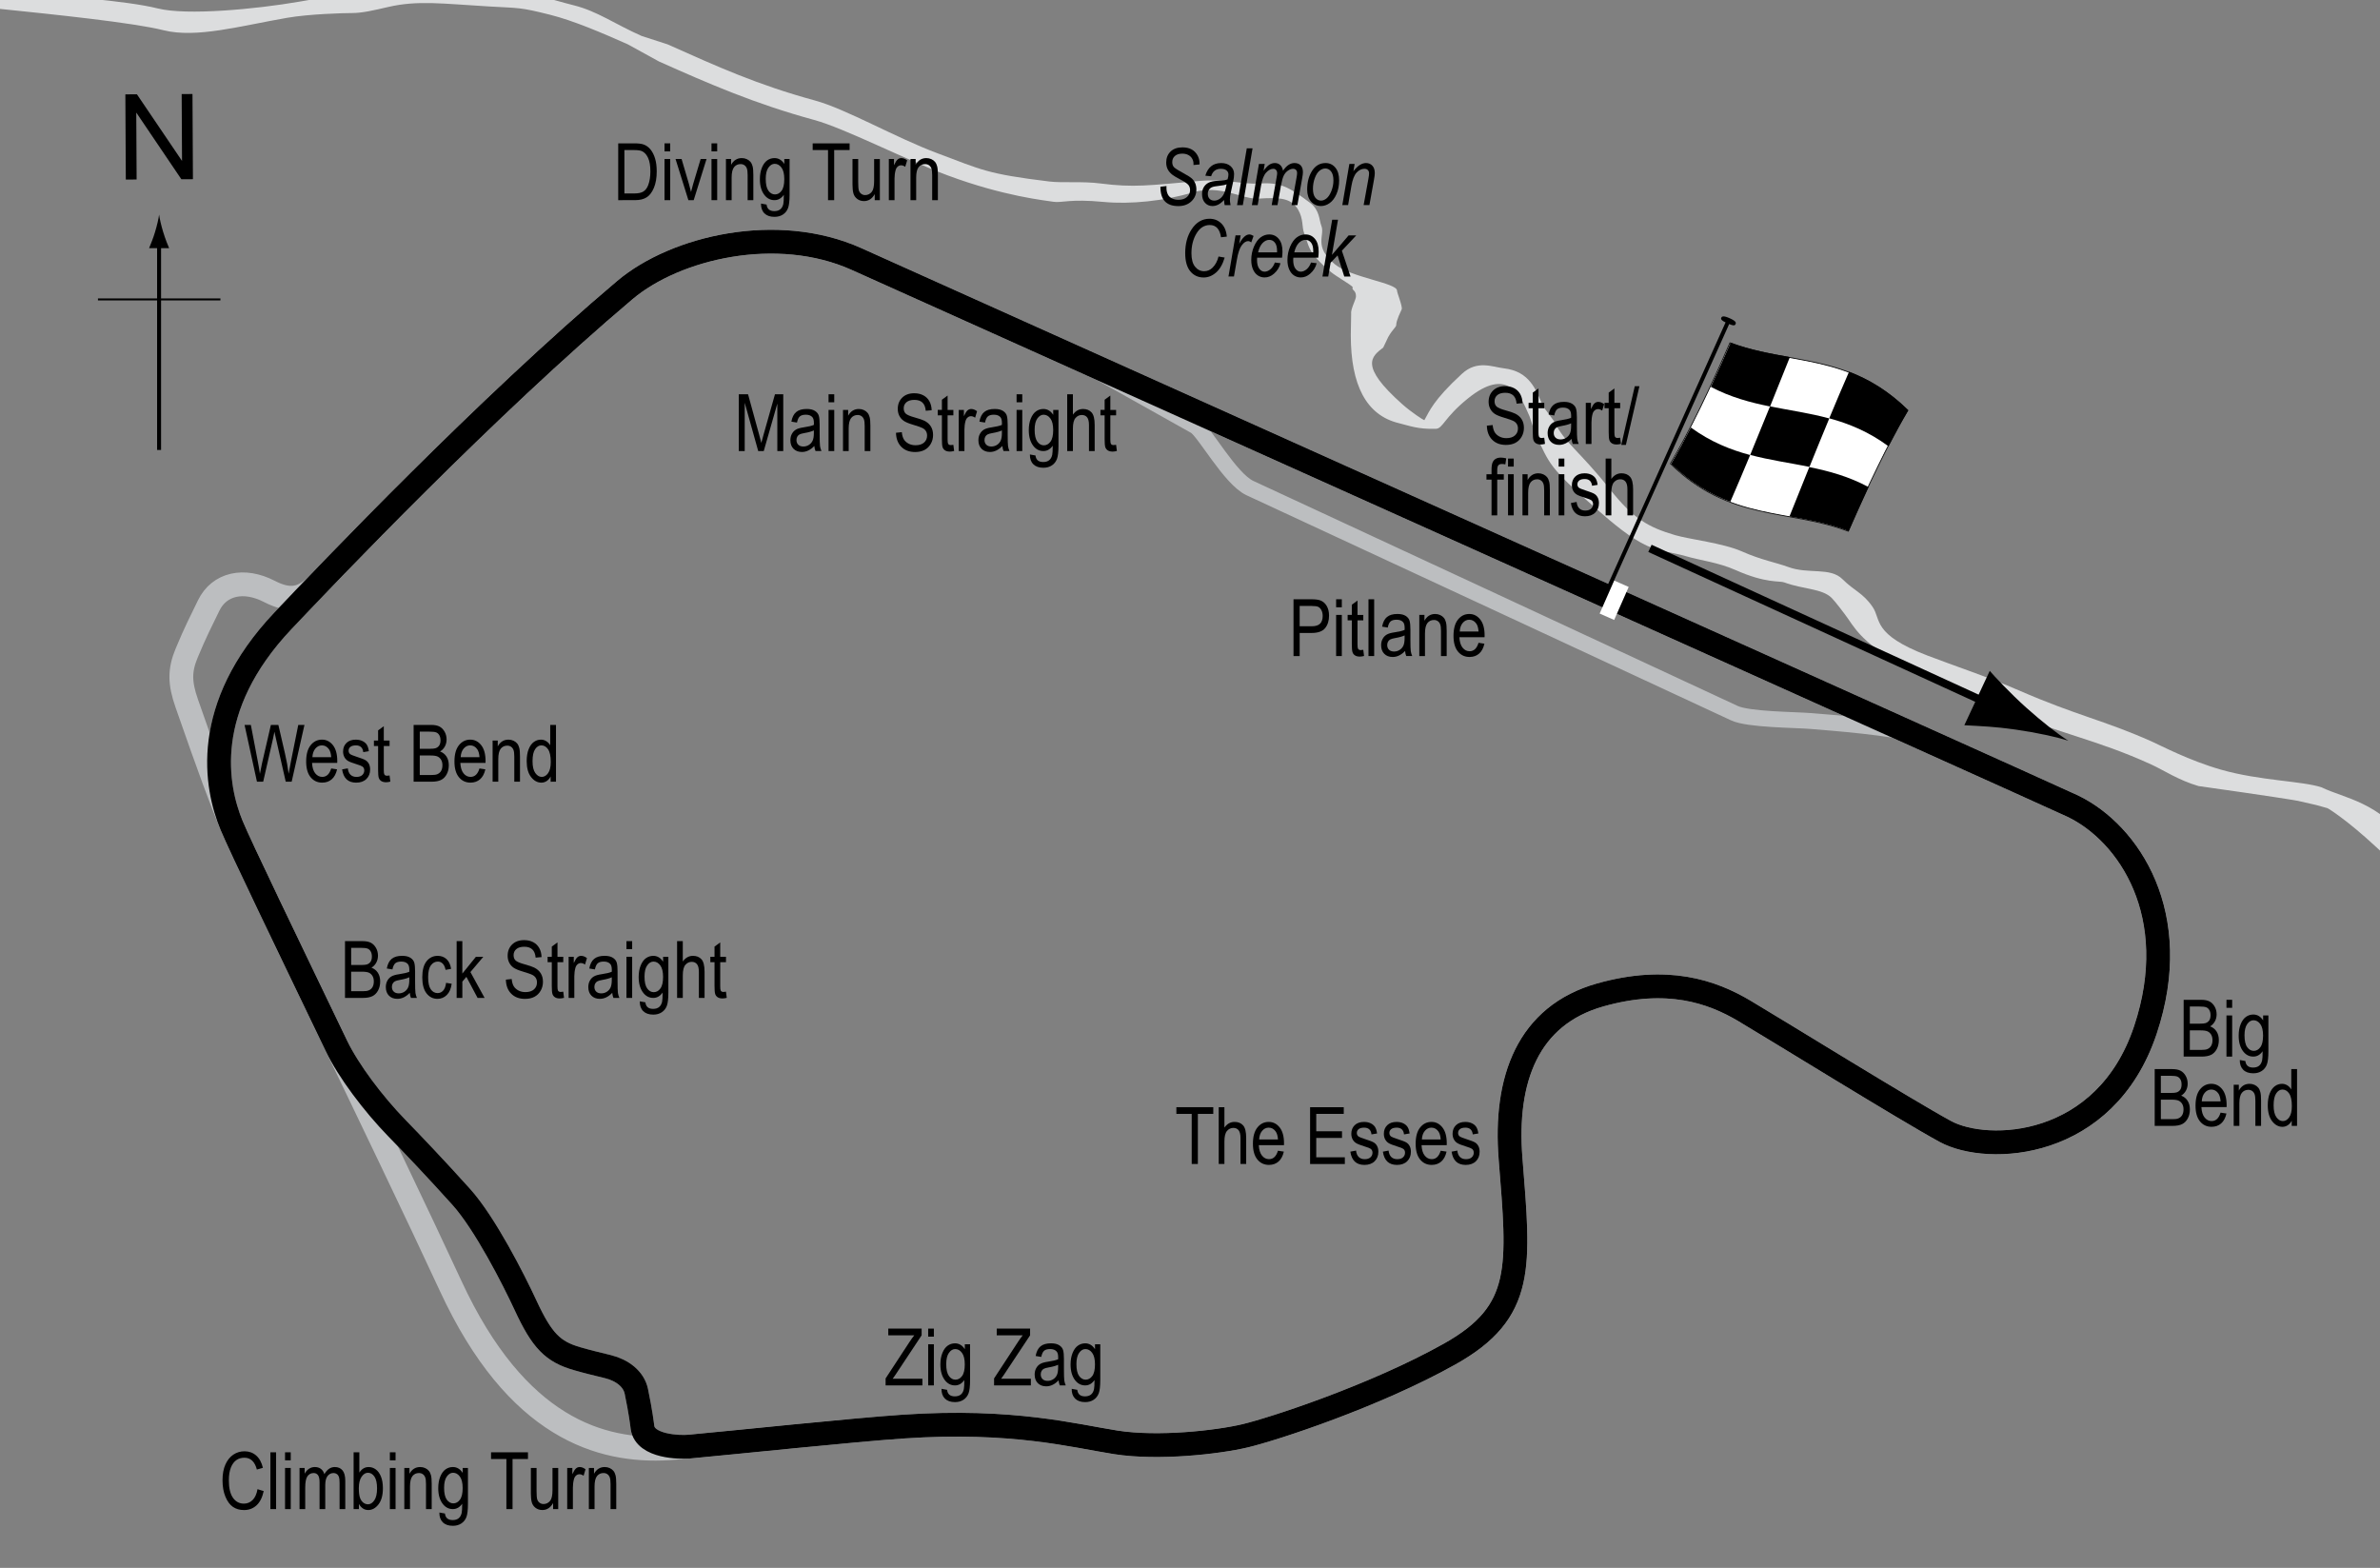 <?xml version="1.0" encoding="utf-8"?>
<!-- Generator: Adobe Illustrator 14.0.0, SVG Export Plug-In . SVG Version: 6.00 Build 43363)  -->
<!DOCTYPE svg PUBLIC "-//W3C//DTD SVG 1.1//EN" "http://www.w3.org/Graphics/SVG/1.1/DTD/svg11.dtd">
<svg version="1.1" xmlns="http://www.w3.org/2000/svg" xmlns:xlink="http://www.w3.org/1999/xlink" x="0px" y="0px" width="300px"
	 height="197.627px" viewBox="0 0 300 197.627" enable-background="new 0 0 300 197.627" xml:space="preserve">
<rect x="0" y="0" width="300" height="197.627" fill="#808080" stroke="none"/>
<g id="Water">
	<g>
		<path fill="#DCDDDE" d="M48.384-1.413c-1.651-0.055-2.999,0.699-3.981,0.699c-1.334,0-3.696,0.409-6.685,0.926
			c-5.433,0.94-14.167,1.769-17.827,0.853C15.858,0.058,7.668-0.46,0.047-1.244c-3.596-0.37-6.702-0.69-8.363-0.927l-0.333,2.334
			c1.708,0.245,4.835,0.565,8.455,0.939c7.148,0.736,16.938,1.744,20.808,2.71c4.144,1.036,9.633-0.537,15.586-1.568
			c2.763-0.478,7.073-0.6,8.204-0.6c1.253,0,2.766-0.353,4.516-0.761c3.742-0.872,6.928-0.407,12.633-0.075
			C65.561,1.041,65.5,0.9,69.307,1.852c2.971,0.743,6.611,2.305,9.824,3.733l3.929,2.162c6.37,2.846,12.125,5.342,19.552,7.368
			c3.871,1.056,11.446,4.979,16.799,6.976c7.152,2.667,12.352,3.172,13.361,3.34c1.035,0.171,2.064-0.392,6.334,0.021
			c3.355,0.325,7.668-0.115,11.251-1.2c3.432-1.042,6.34,0.907,8.252,0.786c2.737-0.175,4.136-0.083,5.011,1.374
			c0.686,1.143,0.485,2.26,0.75,2.919c0.646,1.612,0.35,2.418,3.376,4.939c0.69,0.576,2.425,1.538,2.765,1.914
			c-0.174,0.46,0.412,0.312,0.412,1.166c0,0.432-0.711,1.632-0.609,2.237l-0.045,2.675c0,6.254,1.938,10.067,6.025,11.068
			c1.389,0.34,2.423,0.786,4.684,0.721c0.912-0.026,1.014-1.375,4.06-3.832c4.922-3.97,6.537-0.626,7.761,2.26l0.755,2.259
			c1.798,3.733,1.577,4.071,7.63,9.366c2.227,1.949,4.343,3.725,6.418,4.684c1.669,0.77,3.322,0.848,4.88,1.31
			c1.811,0.538,4.084,0.773,6.319,1.768c3.797,1.688,5.517,1.326,6.093,1.539c2.414,0.896,4.789,0.763,5.993,1.965
			c0.45,0.451,1.699,2.089,2.062,2.62c1.268,1.869,2.391,3.471,8.09,6.583c3.032,1.658,6.776,2.871,10.749,4.601
			c7.569,3.299,12.305,3.946,19.44,7.215c1.438,0.66,3.408,1.97,5.897,2.691c9.3,1.31,12.433,1.83,12.541,1.867l2.293,0.523
			l1.408,0.394c0.081,0.007,2.457,1.473,6.126,4.879c4.32,4.013,8.448,7.625,14.078,9.234c1.865,0.533,3.937,1.8,6.248,3.029
			c3.836,2.04,7.991,4.009,13.338,5.943c3.437,1.245,11.597,4.147,16.799,7.074c2.522,1.419,4.962,3.553,7.139,4.519
			c2.719,1.209,4.565,2.193,6.647,4.226c2.709,2.643,6.173,5.736,11.361,7.466c3.646,1.216,7.264,3.516,10.579,5.6
			c4.604,2.893,6.942,2.75,12.969,5.076c2.909,1.123,3.109,1.66,4.815,2.129c0.666,0.182,3.077,2.194,10.117,2.194l0.034-4.258
			c-3.673,0-4.091,0.44-5.436-0.819c-1.404-1.31-4.061-1.865-8.682-3.143c-3.717-1.028-5.481-1.321-9.792-4.029
			c-3.432-2.156-4.369-2.231-8.281-3.535c-4.677-1.56-9.924-8.357-13.265-9.956c-3.146-1.507-6.53-3.041-9.636-4.421
			c-2.072-0.921-4.409-2.235-6.881-3.626c-5.371-3.021-11.254-5.577-17.868-7.738c-5.04-1.646-9.174-2.828-12.853-4.784
			c-2.329-1.237-4.043-3.36-6.14-3.959c-5.104-1.458-8.555-2.581-11.332-6.746c-3.405-5.108-7.991-5.6-10.807-6.975
			c-2.453-0.815-7.755-0.823-12.672-2.228c-4.038-1.153-7.623-3.054-8.777-3.569c-6.028-2.685-9.351-3.22-16.768-6.451
			c-3.818-1.665-8.248-3.127-11.525-4.388c-6.911-2.658-5.772-4.509-6.847-6.091c-1.217-1.79-2.323-2.03-3.797-3.504
			c-1.568-1.568-4.303-0.601-6.863-1.551c-1.458-0.543-3.391-0.876-5.811-1.953c-2.378-1.057-6.652-1.531-8.451-2.063
			c-3.36-0.999-5.217-2.02-8.218-5.797c-3.93-4.945-5.599-5.697-7.041-8.58l-1.376-1.867c-0.877-2.065-1.656-4.396-4.944-4.78
			c-1.427-0.168-3.354-1.073-5.262,0.679c-3.678,3.381-4.127,4.779-4.705,5.777c0,0-0.029,0.05-0.052,0.085
			c-0.144-0.039-1.606-0.975-2.785-2.023c-5.472-4.864-3.851-6.006-2.391-7.138l0.622-1.311c0.59-1.048,1.015-1.241,1.015-1.54
			c0-0.584,0.594-1.725,0.688-1.963c0.136-0.343-0.589-2.083-0.589-2.358c0-0.972-5.818-1.64-7.86-3.34
			c-2.708-2.257-1.189-3.608-1.678-4.833c-0.282-0.706-0.199-1.975-1.417-2.889c-2.8-2.104-3.804-2.612-6.533-2.438
			c-1.891,0.122-4.205-0.611-7.488-0.318c-6.265,0.555-8.23,0.851-12.39,0.313c-2.334-0.303-4.782-0.045-6.451-0.248
			c-7.926-0.961-8.558-1.489-14.048-3.537c-5.403-2.014-11.548-5.595-15.523-6.68c-7.25-1.977-12.268-4.261-18.567-7.074
			l-3.267-1.056c-3.401-1.511-5.584-3.122-8.522-3.856c-2.971-0.743-6.328-1.947-9.841-2.02C55.651-1.489,52.114-1.293,48.384-1.413
			z"/>
	</g>
</g>
<g id="Pitlane">
	<path fill="none" stroke="#BCBEC0" stroke-width="2" d="M134.171,44.464c0,0,15.306,8.568,16.471,9.233
		c1.165,0.666,4.41,6.655,6.905,7.82c2.496,1.165,59.313,27.535,61.059,28.367c1.748,0.832,7.653,0.832,9.65,0.998
		c1.996,0.167,11.146,0.832,13.311,1.831"/>
</g>
<g id="Original_Circuit">
	<path fill="none" stroke="#BCBEC0" stroke-width="3" d="M107.967,32.651c3.328,1.498,150.835,67.766,153.315,68.962
		c7.07,3.411,13.976,13.726,9.149,28.201c-5.042,15.131-19.906,15.686-25.206,12.811c-4.907-2.663-21.417-12.884-25.372-15.224
		c-4.075-2.412-9.686-4.377-18.135-1.997c-9.15,2.579-12.104,10.657-11.313,20.63c1.08,13.643,1.83,19.3-7.654,24.624
		c-9.483,5.324-22.293,9.483-25.788,10.315s-10.981,1.664-16.305,0.832c-5.324-0.832-12.978-2.912-26.703-1.997
		c-7.735,0.516-26.206,2.54-29.697,2.745c-8.486,0.499-19.134-2.495-27.452-20.464c-8.319-17.969-25.622-53.24-27.618-58.065
		c-1.997-4.825-3.91-14.807,6.489-25.789c5.667-5.984,25.576-26.891,43.09-41.676C85.174,31.154,97.985,28.159,107.967,32.651z"/>
</g>
<g id="_x32_008_Circuit_w_2_chicane">
	<path fill="none" stroke="#BCBEC0" stroke-width="3" d="M107.967,32.651c3.328,1.498,150.835,67.766,153.315,68.962
		c7.07,3.411,13.976,13.726,9.149,28.201c-5.042,15.131-19.906,15.686-25.206,12.811c-4.907-2.663-21.417-12.884-25.372-15.224
		c-4.075-2.412-9.686-4.377-18.135-1.997c-9.15,2.579-12.104,10.657-11.313,20.63c1.08,13.643,1.83,19.3-7.654,24.624
		c-9.483,5.324-22.293,9.483-25.788,10.315s-10.981,1.664-16.305,0.832c-5.324-0.832-12.978-2.912-26.703-1.997
		c-6.541,0.436-20.76,1.951-27.104,2.533c-1.158,0.105-5.532,0.019-5.865-2.421c-0.063-0.47-0.222-1.886-0.776-4.548
		c-0.324-1.558-1.775-2.663-3.549-3.105c-1.805-0.451-2.336-0.557-3.883-0.999c-3.105-0.887-4.464-2.274-6.544-6.766
		c-1.493-3.226-5.103-10.315-8.097-13.643c-3.31-3.677-6.264-6.77-8.097-8.651c-3.004-3.084-6.126-7.246-7.615-10.34
		c-6.354-13.208-12.134-25.177-13.237-27.844c-1.243-3.001-2.752-7.04-5.657-15.39c-0.887-2.551-0.907-4.144,0-6.322
		c1.109-2.662,1.775-3.937,2.773-5.99c1.335-2.745,4.437-3.438,7.653-1.774c2.603,1.346,4.292,0.975,6.2-1.009
		c8.444-8.786,24.323-24.92,38.61-36.979C85.174,31.154,97.985,28.159,107.967,32.651z"/>
</g>
<g id="_x32_008_Circuit_w_1_chicane">
	<path fill="none" stroke="#000000" stroke-width="3" d="M107.967,32.651c3.328,1.498,150.835,67.766,153.315,68.962
		c7.07,3.411,13.976,13.726,9.149,28.201c-5.042,15.131-19.906,15.686-25.206,12.811c-4.907-2.663-21.417-12.884-25.372-15.224
		c-4.075-2.412-9.686-4.377-18.135-1.997c-9.15,2.579-12.104,10.657-11.313,20.63c1.08,13.643,1.83,19.3-7.654,24.624
		c-9.483,5.324-22.293,9.483-25.788,10.315s-10.981,1.664-16.305,0.832c-5.324-0.832-12.978-2.912-26.703-1.997
		c-6.541,0.436-20.76,1.951-27.104,2.533c-1.158,0.105-5.532,0.019-5.865-2.421c-0.063-0.47-0.222-1.886-0.776-4.548
		c-0.324-1.558-1.775-2.663-3.549-3.105c-1.805-0.451-2.336-0.557-3.883-0.999c-3.105-0.887-4.464-2.274-6.544-6.766
		c-1.493-3.226-5.103-10.315-8.097-13.643c-3.31-3.677-6.264-6.77-8.097-8.651c-3.004-3.084-6.126-7.246-7.615-10.34
		c-6.354-13.208-12.134-25.177-13.237-27.844c-1.997-4.825-3.91-14.807,6.489-25.789c5.667-5.984,25.576-26.891,43.09-41.676
		C85.174,31.154,97.985,28.159,107.967,32.651z"/>
</g>
<g id="Startline">
	<line fill="none" stroke="#FFFFFF" stroke-width="2" x1="204.382" y1="73.58" x2="202.551" y2="77.739"/>
</g>
<g id="Flag_x2C__North">
	<g>
		<g>
			<path fill="#FFFFFF" stroke="#000000" stroke-width="0.1" d="M232.969,66.958c-7.47-2.825-14.939-1.204-22.409-8.514
				c2.5-4.245,5-9.489,7.5-15.233c7.47,2.831,14.939,1.207,22.409,8.507C237.969,55.965,235.469,61.212,232.969,66.958z"/>
			<path d="M223.115,51.236c-2.489-0.501-4.979-1.162-7.469-2.477c0.833-1.79,1.667-3.654,2.5-5.572
				c2.489,0.933,4.979,1.375,7.469,1.825C224.782,47.092,223.948,49.173,223.115,51.236z"/>
			<path d="M218.108,63.248c-2.49-0.937-4.981-2.366-7.472-4.783c0.833-1.422,1.667-2.954,2.5-4.578
				c2.49,1.812,4.979,2.803,7.47,3.467C219.773,59.361,218.941,61.332,218.108,63.248z"/>
			<path d="M228.083,58.848c-2.49-0.507-4.98-0.845-7.471-1.507c0.833-2.008,1.666-4.054,2.499-6.117
				c2.49,0.5,4.98,0.841,7.471,1.518C229.749,54.745,228.916,56.787,228.083,58.848z"/>
			<path d="M233.035,66.946c-2.49-0.95-4.981-1.402-7.472-1.851c0.833-2.08,1.667-4.16,2.5-6.221
				c2.49,0.506,4.981,1.181,7.472,2.521C234.702,63.178,233.868,65.034,233.035,66.946z"/>
			<path d="M238.05,56.258c-2.491-1.844-4.981-2.855-7.473-3.532c0.834-2.003,1.667-3.97,2.501-5.879
				c2.49,0.957,4.979,2.415,7.47,4.869C239.715,53.125,238.883,54.645,238.05,56.258z"/>
		</g>
	</g>
	<line fill="#FFFFFF" stroke="#000000" stroke-width="0.5" x1="217.969" y1="40.222" x2="202.916" y2="73.765"/>
	<path d="M218.766,40.853c-0.08,0.177-0.207,0.267-1.012-0.093c-0.803-0.363-0.863-0.534-0.785-0.712
		c0.082-0.177,0.271-0.291,1.073,0.071C218.846,40.479,218.846,40.676,218.766,40.853z"/>
	<g>
		<line fill="none" stroke="#000000" x1="207.978" y1="69.119" x2="251.502" y2="89.069"/>
		<path d="M254.06,91.96c-2.562-0.371-4.314-0.429-6.455-0.548l3.204-6.852c0.503,0.605,2.633,2.874,4.561,4.601
			c2.066,1.851,4.014,3.369,5.344,4.207C259.217,92.884,256.803,92.36,254.06,91.96z"/>
	</g>
	<g>
		<g>
			<g>
				<line fill="none" stroke="#000000" stroke-width="0.5" x1="20.053" y1="56.715" x2="20.053" y2="30.432"/>
				<path d="M19.541,29.251c-0.249,0.827-0.479,1.364-0.746,2.027h2.522c-0.113-0.237-0.496-1.2-0.746-2.027
					c-0.268-0.885-0.449-1.687-0.516-2.207C19.991,27.565,19.807,28.367,19.541,29.251z"/>
			</g>
		</g>
	</g>
	<line fill="none" stroke="#000000" stroke-width="0.25" x1="12.348" y1="37.741" x2="27.784" y2="37.741"/>
	<g>
		<path d="M15.859,22.632l-0.057-10.737l1.458-0.008l5.685,8.4l-0.045-8.43l1.362-0.007l0.057,10.737l-1.458,0.008l-5.685-8.407
			l0.045,8.438L15.859,22.632z"/>
	</g>
</g>
<g id="Labels">
	<g>
		<path d="M163.048,82.693v-7.158h2.212c0.521,0,0.905,0.045,1.152,0.137c0.338,0.124,0.609,0.353,0.811,0.688
			s0.303,0.747,0.303,1.235c0,0.645-0.165,1.17-0.493,1.577s-0.897,0.61-1.704,0.61h-1.504v2.91H163.048z M163.825,78.938h1.519
			c0.479,0,0.829-0.108,1.05-0.325s0.332-0.543,0.332-0.979c0-0.283-0.055-0.526-0.164-0.728s-0.241-0.34-0.396-0.415
			s-0.434-0.112-0.837-0.112h-1.504V78.938z"/>
		<path d="M168.419,76.546v-1.011h0.718v1.011H168.419z M168.419,82.693v-5.186h0.718v5.186H168.419z"/>
		<path d="M171.842,81.907l0.098,0.776c-0.199,0.052-0.377,0.078-0.537,0.078c-0.25,0-0.453-0.05-0.605-0.149
			s-0.258-0.235-0.315-0.408s-0.085-0.516-0.085-1.03v-2.983h-0.527v-0.684h0.527v-1.284l0.718-0.527v1.812h0.728v0.684h-0.728
			v3.032c0,0.28,0.021,0.46,0.063,0.542c0.062,0.117,0.177,0.176,0.347,0.176C171.606,81.941,171.712,81.93,171.842,81.907z"/>
		<path d="M172.497,82.693v-7.158h0.718v7.158H172.497z"/>
		<path d="M177.111,82.054c-0.241,0.25-0.492,0.439-0.752,0.566s-0.531,0.19-0.811,0.19c-0.443,0-0.796-0.133-1.06-0.4
			s-0.396-0.626-0.396-1.079c0-0.299,0.062-0.565,0.186-0.796s0.293-0.412,0.508-0.542s0.541-0.226,0.977-0.288
			c0.586-0.086,1.016-0.188,1.289-0.308l0.005-0.225c0-0.355-0.063-0.604-0.19-0.747c-0.179-0.208-0.454-0.313-0.825-0.313
			c-0.335,0-0.586,0.069-0.752,0.208s-0.288,0.4-0.366,0.783l-0.708-0.117c0.101-0.557,0.305-0.962,0.613-1.216
			s0.748-0.381,1.321-0.381c0.446,0,0.796,0.084,1.05,0.251s0.414,0.375,0.481,0.623s0.1,0.609,0.1,1.084v1.172
			c0,0.82,0.016,1.337,0.046,1.55s0.092,0.421,0.183,0.623h-0.752C177.183,82.514,177.134,82.301,177.111,82.054z M177.052,80.091
			c-0.264,0.13-0.656,0.241-1.177,0.332c-0.303,0.052-0.514,0.111-0.635,0.178s-0.214,0.161-0.281,0.283s-0.1,0.263-0.1,0.422
			c0,0.248,0.077,0.445,0.229,0.593s0.365,0.222,0.635,0.222c0.257,0,0.491-0.067,0.701-0.2s0.367-0.312,0.471-0.535
			s0.156-0.548,0.156-0.974V80.091z"/>
		<path d="M178.903,82.693v-5.186h0.649v0.732c0.156-0.285,0.347-0.498,0.573-0.638c0.226-0.141,0.485-0.211,0.777-0.211
			c0.228,0,0.438,0.045,0.631,0.134s0.349,0.207,0.468,0.352s0.207,0.333,0.266,0.564s0.088,0.586,0.088,1.064v3.188h-0.718v-3.158
			c0-0.381-0.033-0.66-0.098-0.836c-0.065-0.176-0.167-0.312-0.305-0.408s-0.299-0.144-0.481-0.144c-0.345,0-0.62,0.129-0.825,0.386
			s-0.308,0.699-0.308,1.325v2.835H178.903z"/>
		<path d="M186.369,81.023l0.742,0.112c-0.124,0.553-0.348,0.971-0.671,1.252s-0.725,0.422-1.204,0.422
			c-0.602,0-1.09-0.229-1.462-0.686s-0.559-1.117-0.559-1.98c0-0.895,0.188-1.578,0.564-2.048s0.852-0.706,1.428-0.706
			c0.55,0,1.009,0.231,1.377,0.693s0.552,1.131,0.552,2.007l-0.005,0.234h-3.174c0.029,0.583,0.165,1.022,0.405,1.318
			s0.534,0.444,0.879,0.444C185.781,82.088,186.157,81.733,186.369,81.023z M184,79.603h2.373c-0.033-0.449-0.128-0.785-0.288-1.006
			c-0.231-0.322-0.526-0.483-0.884-0.483c-0.322,0-0.597,0.134-0.825,0.403S184.023,79.147,184,79.603z"/>
	</g>
	<g>
		<path d="M187.419,53.654l0.732-0.078c0.039,0.394,0.128,0.701,0.266,0.92s0.336,0.396,0.593,0.53s0.547,0.2,0.869,0.2
			c0.462,0,0.821-0.113,1.076-0.338c0.256-0.226,0.384-0.519,0.384-0.88c0-0.211-0.046-0.396-0.14-0.553
			c-0.092-0.158-0.232-0.287-0.42-0.388c-0.187-0.101-0.591-0.243-1.213-0.427c-0.553-0.165-0.947-0.33-1.182-0.496
			s-0.417-0.377-0.547-0.632s-0.195-0.544-0.195-0.867c0-0.58,0.187-1.053,0.562-1.421s0.879-0.552,1.514-0.552
			c0.437,0,0.817,0.086,1.146,0.259c0.326,0.172,0.58,0.42,0.762,0.742c0.18,0.322,0.277,0.702,0.29,1.138l-0.747,0.068
			c-0.039-0.465-0.178-0.811-0.418-1.035c-0.238-0.225-0.575-0.337-1.008-0.337c-0.439,0-0.775,0.099-1.006,0.295
			s-0.347,0.452-0.347,0.764c0,0.29,0.084,0.514,0.254,0.674c0.169,0.159,0.55,0.321,1.142,0.484c0.58,0.16,0.986,0.299,1.22,0.417
			c0.358,0.183,0.628,0.423,0.811,0.721c0.183,0.298,0.274,0.653,0.274,1.066c0,0.41-0.096,0.783-0.288,1.119
			c-0.192,0.337-0.453,0.593-0.783,0.769c-0.331,0.175-0.729,0.263-1.194,0.263c-0.726,0-1.305-0.218-1.736-0.654
			S187.436,54.4,187.419,53.654z"/>
		<path d="M194.651,55.173l0.098,0.776c-0.198,0.052-0.378,0.078-0.537,0.078c-0.251,0-0.452-0.05-0.605-0.149
			s-0.258-0.235-0.315-0.408c-0.057-0.172-0.085-0.516-0.085-1.03v-2.983h-0.527v-0.684h0.527v-1.284l0.718-0.527v1.812h0.728v0.684
			h-0.728v3.032c0,0.28,0.021,0.46,0.063,0.542c0.062,0.117,0.178,0.176,0.347,0.176C194.415,55.207,194.521,55.196,194.651,55.173z
			"/>
		<path d="M198.098,55.319c-0.241,0.25-0.491,0.439-0.752,0.566s-0.53,0.19-0.811,0.19c-0.442,0-0.796-0.133-1.06-0.4
			s-0.396-0.626-0.396-1.079c0-0.299,0.062-0.565,0.186-0.796s0.293-0.412,0.508-0.542s0.54-0.226,0.977-0.288
			c0.586-0.086,1.016-0.188,1.289-0.308l0.005-0.225c0-0.355-0.063-0.604-0.19-0.747c-0.179-0.208-0.454-0.313-0.825-0.313
			c-0.335,0-0.586,0.069-0.752,0.208s-0.288,0.4-0.366,0.783l-0.708-0.117c0.101-0.557,0.305-0.962,0.613-1.216
			c0.307-0.254,0.747-0.381,1.32-0.381c0.446,0,0.796,0.084,1.05,0.251s0.414,0.375,0.481,0.623c0.066,0.248,0.1,0.609,0.1,1.084
			v1.172c0,0.82,0.016,1.337,0.047,1.55c0.03,0.213,0.092,0.421,0.183,0.623h-0.752C198.169,55.78,198.121,55.567,198.098,55.319z
			 M198.04,53.356c-0.264,0.13-0.656,0.241-1.177,0.332c-0.303,0.052-0.515,0.111-0.635,0.178s-0.214,0.161-0.281,0.283
			c-0.066,0.122-0.1,0.263-0.1,0.422c0,0.248,0.076,0.445,0.229,0.593s0.364,0.222,0.635,0.222c0.257,0,0.491-0.067,0.7-0.2
			c0.211-0.133,0.367-0.312,0.472-0.535s0.156-0.548,0.156-0.974V53.356z"/>
		<path d="M199.89,55.959v-5.186h0.649v0.786c0.166-0.365,0.318-0.606,0.456-0.725c0.139-0.119,0.294-0.178,0.467-0.178
			c0.241,0,0.486,0.094,0.737,0.283l-0.244,0.815c-0.179-0.127-0.354-0.19-0.522-0.19c-0.153,0-0.293,0.054-0.42,0.161
			s-0.217,0.257-0.269,0.449c-0.091,0.335-0.137,0.692-0.137,1.069v2.715H199.89z"/>
		<path d="M204.221,55.173l0.098,0.776c-0.198,0.052-0.378,0.078-0.537,0.078c-0.251,0-0.452-0.05-0.605-0.149
			s-0.258-0.235-0.315-0.408c-0.057-0.172-0.085-0.516-0.085-1.03v-2.983h-0.527v-0.684h0.527v-1.284l0.718-0.527v1.812h0.728v0.684
			h-0.728v3.032c0,0.28,0.021,0.46,0.063,0.542c0.062,0.117,0.178,0.176,0.347,0.176C203.985,55.207,204.091,55.196,204.221,55.173z
			"/>
		<path d="M204.364,56.076l1.7-7.397h0.586l-1.705,7.397H204.364z"/>
		<path d="M188.008,64.959v-4.502h-0.64v-0.684h0.64v-0.552c0-0.407,0.042-0.712,0.127-0.916c0.084-0.204,0.214-0.359,0.389-0.466
			c0.174-0.107,0.394-0.161,0.658-0.161c0.206,0,0.431,0.031,0.676,0.093l-0.107,0.762c-0.15-0.033-0.292-0.049-0.425-0.049
			c-0.215,0-0.369,0.056-0.461,0.168s-0.139,0.326-0.139,0.642v0.479h0.83v0.684h-0.83v4.502H188.008z"/>
		<path d="M190.088,58.812v-1.011h0.718v1.011H190.088z M190.088,64.959v-5.186h0.718v5.186H190.088z"/>
		<path d="M191.909,64.959v-5.186h0.649v0.732c0.156-0.285,0.347-0.498,0.572-0.638c0.227-0.141,0.485-0.211,0.778-0.211
			c0.227,0,0.438,0.045,0.631,0.134s0.35,0.207,0.468,0.352c0.119,0.145,0.207,0.333,0.266,0.564s0.088,0.586,0.088,1.064v3.188
			h-0.718v-3.158c0-0.381-0.032-0.66-0.098-0.836c-0.065-0.176-0.167-0.312-0.306-0.408c-0.138-0.096-0.298-0.144-0.48-0.144
			c-0.345,0-0.62,0.129-0.825,0.386s-0.308,0.699-0.308,1.325v2.835H191.909z"/>
		<path d="M196.469,58.812v-1.011h0.718v1.011H196.469z M196.469,64.959v-5.186h0.718v5.186H196.469z"/>
		<path d="M198.012,63.406l0.718-0.137c0.042,0.366,0.157,0.639,0.346,0.816c0.188,0.179,0.438,0.268,0.75,0.268
			c0.313,0,0.554-0.077,0.724-0.232c0.171-0.155,0.256-0.351,0.256-0.588c0-0.205-0.073-0.365-0.22-0.479
			c-0.101-0.078-0.345-0.176-0.732-0.293c-0.56-0.172-0.935-0.319-1.123-0.439s-0.335-0.282-0.439-0.483s-0.156-0.431-0.156-0.688
			c0-0.443,0.142-0.802,0.425-1.079s0.676-0.415,1.177-0.415c0.315,0,0.594,0.057,0.832,0.171c0.24,0.114,0.423,0.267,0.55,0.459
			s0.215,0.467,0.264,0.825l-0.703,0.117c-0.065-0.566-0.373-0.85-0.923-0.85c-0.313,0-0.545,0.063-0.698,0.187
			c-0.153,0.125-0.229,0.285-0.229,0.479c0,0.191,0.073,0.342,0.22,0.453c0.089,0.064,0.35,0.168,0.783,0.311
			c0.597,0.189,0.982,0.34,1.157,0.453s0.312,0.266,0.409,0.46c0.097,0.194,0.146,0.425,0.146,0.692
			c0,0.496-0.157,0.897-0.471,1.203c-0.314,0.307-0.743,0.46-1.287,0.46C198.766,65.076,198.175,64.52,198.012,63.406z"/>
		<path d="M202.392,64.959v-7.158h0.718v2.568c0.169-0.238,0.36-0.416,0.573-0.535c0.214-0.119,0.449-0.178,0.706-0.178
			c0.452,0,0.81,0.144,1.071,0.432c0.263,0.288,0.394,0.816,0.394,1.584v3.286h-0.718v-3.286c0-0.449-0.08-0.771-0.239-0.967
			s-0.379-0.293-0.659-0.293c-0.313,0-0.578,0.125-0.799,0.376c-0.219,0.25-0.329,0.695-0.329,1.333v2.837H202.392z"/>
	</g>
	<g>
		<path d="M146.269,23.538l0.767-0.088l-0.005,0.24c0,0.32,0.065,0.604,0.196,0.852c0.098,0.189,0.263,0.344,0.496,0.463
			c0.233,0.119,0.511,0.179,0.834,0.179c0.447,0,0.8-0.118,1.062-0.355c0.261-0.236,0.391-0.531,0.391-0.883
			c0-0.248-0.074-0.463-0.222-0.646c-0.151-0.179-0.509-0.417-1.072-0.713c-0.436-0.231-0.732-0.405-0.888-0.522
			c-0.282-0.211-0.49-0.445-0.625-0.701s-0.202-0.548-0.202-0.876c0-0.573,0.183-1.035,0.549-1.387s0.868-0.527,1.506-0.527
			c0.439,0,0.815,0.083,1.128,0.249s0.561,0.409,0.745,0.728s0.276,0.661,0.276,1.025l-0.005,0.151l-0.762,0.073l0.005-0.162
			c0-0.232-0.058-0.447-0.173-0.646s-0.281-0.354-0.496-0.463s-0.462-0.164-0.742-0.164c-0.4,0-0.712,0.098-0.935,0.294
			s-0.334,0.454-0.334,0.774c0,0.291,0.083,0.514,0.251,0.671s0.583,0.414,1.248,0.772c0.485,0.264,0.815,0.478,0.991,0.642
			c0.175,0.165,0.311,0.361,0.408,0.591s0.145,0.487,0.145,0.774c0,0.599-0.21,1.098-0.63,1.496
			c-0.42,0.399-0.971,0.598-1.652,0.598c-0.736,0-1.295-0.196-1.677-0.588S146.272,24.378,146.269,23.538z"/>
		<path d="M154.294,25.208c-0.267,0.28-0.517,0.477-0.751,0.591s-0.472,0.171-0.712,0.171c-0.377,0-0.69-0.135-0.939-0.405
			c-0.249-0.27-0.373-0.638-0.373-1.104c0-0.332,0.073-0.622,0.219-0.869c0.146-0.248,0.352-0.437,0.616-0.569
			s0.643-0.209,1.135-0.232c0.416-0.023,0.701-0.047,0.855-0.073s0.287-0.065,0.396-0.117c0.069-0.248,0.104-0.449,0.104-0.605
			c0-0.217-0.083-0.391-0.247-0.521s-0.402-0.196-0.713-0.196c-0.626,0-1.033,0.313-1.219,0.938l-0.732-0.073
			c0.317-1.061,0.982-1.592,1.995-1.592c0.5,0,0.897,0.131,1.19,0.393c0.293,0.262,0.44,0.591,0.44,0.988
			c0,0.272-0.039,0.592-0.116,0.958l-0.279,1.283c-0.089,0.408-0.134,0.739-0.134,0.992c0,0.174,0.028,0.404,0.083,0.688h-0.744
			C154.333,25.69,154.308,25.475,154.294,25.208z M154.613,23.226c-0.182,0.084-0.491,0.15-0.925,0.195
			c-0.444,0.045-0.75,0.104-0.915,0.176c-0.166,0.072-0.295,0.181-0.388,0.327s-0.139,0.316-0.139,0.508
			c0,0.264,0.074,0.472,0.222,0.625s0.345,0.229,0.591,0.229c0.233,0,0.458-0.072,0.675-0.215s0.394-0.35,0.53-0.62
			S154.516,23.772,154.613,23.226z"/>
		<path d="M155.932,25.853l1.226-7.158h0.728l-1.226,7.158H155.932z"/>
		<path d="M157.802,25.853l0.888-5.186h0.729l-0.146,0.854c0.283-0.384,0.532-0.642,0.746-0.774s0.441-0.198,0.681-0.198
			c0.263,0,0.485,0.083,0.667,0.249s0.301,0.407,0.36,0.723c0.215-0.326,0.443-0.569,0.685-0.73s0.494-0.242,0.758-0.242
			c0.335,0,0.597,0.1,0.784,0.299s0.281,0.489,0.281,0.869c0,0.166-0.034,0.433-0.102,0.8l-0.596,3.335h-0.728l0.614-3.428
			c0.051-0.28,0.077-0.482,0.077-0.605c0-0.176-0.045-0.31-0.137-0.403s-0.214-0.139-0.367-0.139c-0.202,0-0.414,0.074-0.636,0.222
			c-0.222,0.148-0.399,0.352-0.531,0.61c-0.132,0.259-0.249,0.668-0.352,1.228l-0.45,2.515h-0.728l0.622-3.501
			c0.043-0.238,0.065-0.409,0.065-0.513c0-0.172-0.045-0.309-0.135-0.41c-0.091-0.101-0.203-0.151-0.338-0.151
			c-0.326,0-0.634,0.164-0.925,0.491s-0.501,0.872-0.632,1.633l-0.424,2.451H157.802z"/>
		<path d="M164.77,23.885c0-0.934,0.21-1.724,0.63-2.368s0.983-0.967,1.689-0.967c0.495,0,0.903,0.189,1.226,0.569
			s0.483,0.919,0.483,1.619c0,0.641-0.11,1.214-0.33,1.719s-0.504,0.883-0.854,1.135s-0.717,0.378-1.101,0.378
			c-0.504,0-0.921-0.187-1.25-0.559S164.77,24.529,164.77,23.885z M165.498,23.797c0,0.492,0.098,0.863,0.293,1.113
			s0.439,0.376,0.732,0.376c0.231,0,0.462-0.094,0.693-0.281s0.433-0.497,0.605-0.93s0.259-0.877,0.259-1.333
			c0-0.495-0.098-0.87-0.293-1.125s-0.436-0.383-0.723-0.383c-0.25,0-0.494,0.093-0.73,0.278s-0.435,0.492-0.596,0.92
			S165.498,23.315,165.498,23.797z"/>
		<path d="M169.199,25.853l0.888-5.186h0.664l-0.153,0.904c0.309-0.384,0.59-0.65,0.844-0.799c0.253-0.148,0.499-0.222,0.735-0.222
			c0.332,0,0.601,0.111,0.807,0.333s0.309,0.538,0.309,0.946c0,0.182-0.038,0.478-0.113,0.887l-0.566,3.136h-0.728l0.597-3.286
			c0.058-0.322,0.087-0.56,0.087-0.713c0-0.179-0.052-0.32-0.156-0.422c-0.104-0.103-0.245-0.154-0.422-0.154
			c-0.369,0-0.701,0.161-0.996,0.483s-0.512,0.882-0.65,1.68l-0.417,2.412H169.199z"/>
		<path d="M153.596,32.333l0.776,0.132c-0.248,0.84-0.609,1.468-1.086,1.885s-0.999,0.625-1.565,0.625
			c-0.693,0-1.254-0.259-1.682-0.776s-0.642-1.283-0.642-2.295c0-1.182,0.269-2.181,0.806-2.998
			c0.583-0.889,1.336-1.333,2.261-1.333c0.592,0,1.088,0.197,1.487,0.591s0.629,0.947,0.691,1.66l-0.732,0.083
			c-0.153-1.029-0.624-1.543-1.414-1.543c-0.689,0-1.247,0.353-1.673,1.057s-0.639,1.539-0.639,2.502
			c0,0.749,0.151,1.313,0.454,1.692s0.684,0.569,1.146,0.569c0.396,0,0.745-0.143,1.043-0.43
			C153.192,33.402,153.449,32.929,153.596,32.333z"/>
		<path d="M154.85,34.853l0.888-5.186h0.644l-0.181,1.06c0.425-0.785,0.851-1.177,1.279-1.177c0.146,0,0.324,0.063,0.535,0.19
			l-0.297,0.82c-0.126-0.111-0.26-0.166-0.399-0.166c-0.266,0-0.531,0.175-0.795,0.525s-0.472,0.968-0.622,1.853l-0.363,2.08H154.85
			z"/>
		<path d="M160.695,33.09l0.708,0.088c-0.117,0.504-0.39,0.944-0.816,1.318c-0.355,0.316-0.751,0.474-1.188,0.474
			c-0.31,0-0.592-0.084-0.846-0.251c-0.254-0.167-0.456-0.418-0.606-0.752c-0.15-0.333-0.225-0.731-0.225-1.194
			c0-0.609,0.115-1.177,0.344-1.704s0.51-0.912,0.842-1.155s0.692-0.364,1.079-0.364c0.492,0,0.893,0.187,1.204,0.562
			s0.466,0.903,0.466,1.587c0,0.254-0.018,0.514-0.053,0.781h-3.14c-0.01,0.104-0.015,0.196-0.015,0.277
			c0,0.487,0.093,0.856,0.28,1.108c0.186,0.251,0.41,0.377,0.671,0.377c0.249,0,0.493-0.099,0.733-0.296
			S160.561,33.462,160.695,33.09z M158.582,31.806h2.392v-0.181c0-0.464-0.091-0.812-0.274-1.043
			c-0.183-0.231-0.416-0.348-0.7-0.348c-0.306,0-0.587,0.131-0.844,0.392C158.9,30.887,158.709,31.28,158.582,31.806z"/>
		<path d="M165.256,33.09l0.708,0.088c-0.117,0.504-0.39,0.944-0.816,1.318c-0.355,0.316-0.751,0.474-1.188,0.474
			c-0.31,0-0.592-0.084-0.846-0.251c-0.254-0.167-0.456-0.418-0.606-0.752c-0.15-0.333-0.225-0.731-0.225-1.194
			c0-0.609,0.115-1.177,0.344-1.704s0.51-0.912,0.842-1.155s0.692-0.364,1.079-0.364c0.492,0,0.893,0.187,1.204,0.562
			s0.466,0.903,0.466,1.587c0,0.254-0.018,0.514-0.053,0.781h-3.14c-0.01,0.104-0.015,0.196-0.015,0.277
			c0,0.487,0.093,0.856,0.28,1.108c0.186,0.251,0.41,0.377,0.671,0.377c0.249,0,0.493-0.099,0.733-0.296
			S165.122,33.462,165.256,33.09z M163.142,31.806h2.392v-0.181c0-0.464-0.091-0.812-0.274-1.043
			c-0.183-0.231-0.416-0.348-0.7-0.348c-0.306,0-0.587,0.131-0.844,0.392C163.461,30.887,163.27,31.28,163.142,31.806z"/>
		<path d="M166.696,34.853l1.226-7.158h0.733l-0.762,4.434l2.104-2.461h0.962l-1.816,1.934l1.094,3.252h-0.791l-0.844-2.661
			l-0.878,0.92l-0.299,1.741H166.696z"/>
	</g>
	<g>
		<path d="M275.251,133.18v-7.158h2.205c0.446,0,0.8,0.069,1.061,0.208s0.474,0.354,0.641,0.646
			c0.166,0.292,0.249,0.616,0.249,0.971c0,0.329-0.071,0.625-0.215,0.888s-0.345,0.475-0.605,0.634
			c0.34,0.124,0.608,0.335,0.805,0.633s0.294,0.665,0.294,1.102c0,0.434-0.089,0.813-0.267,1.141
			c-0.177,0.327-0.414,0.565-0.71,0.713c-0.296,0.148-0.703,0.222-1.221,0.222H275.251z M276.028,129.029h1.271
			c0.333,0,0.569-0.023,0.71-0.068c0.202-0.068,0.357-0.183,0.467-0.344s0.164-0.38,0.164-0.657c0-0.257-0.05-0.471-0.149-0.642
			s-0.231-0.289-0.396-0.354c-0.164-0.065-0.46-0.098-0.888-0.098h-1.179V129.029z M276.028,132.335h1.463
			c0.322,0,0.561-0.029,0.714-0.088c0.222-0.084,0.391-0.224,0.506-0.417c0.116-0.194,0.174-0.437,0.174-0.73
			c0-0.27-0.056-0.499-0.166-0.686c-0.111-0.187-0.261-0.324-0.448-0.41s-0.481-0.129-0.883-0.129h-1.359V132.335z"/>
		<path d="M280.647,127.032v-1.011h0.718v1.011H280.647z M280.647,133.18v-5.186h0.718v5.186H280.647z"/>
		<path d="M282.327,133.609l0.703,0.127c0.032,0.278,0.13,0.485,0.293,0.621c0.163,0.136,0.389,0.204,0.679,0.204
			c0.315,0,0.567-0.076,0.755-0.227c0.187-0.151,0.314-0.377,0.383-0.676c0.042-0.183,0.063-0.566,0.063-1.153
			c-0.156,0.223-0.332,0.392-0.527,0.504c-0.195,0.113-0.412,0.17-0.649,0.17c-0.508,0-0.93-0.215-1.265-0.645
			c-0.384-0.495-0.576-1.157-0.576-1.987c0-0.557,0.085-1.043,0.254-1.46s0.392-0.723,0.667-0.918
			c0.274-0.195,0.583-0.293,0.925-0.293c0.251,0,0.479,0.062,0.687,0.185c0.206,0.123,0.39,0.307,0.549,0.553v-0.62h0.664v4.482
			c0,0.797-0.065,1.366-0.195,1.707s-0.344,0.609-0.64,0.806s-0.652,0.295-1.069,0.295c-0.55,0-0.974-0.148-1.27-0.444
			S282.317,134.133,282.327,133.609z M282.922,130.494c0,0.682,0.112,1.18,0.338,1.493c0.225,0.313,0.5,0.47,0.826,0.47
			s0.604-0.153,0.832-0.46c0.229-0.307,0.343-0.795,0.343-1.464c0-0.653-0.117-1.138-0.353-1.456
			c-0.234-0.318-0.521-0.478-0.856-0.478c-0.3,0-0.563,0.159-0.79,0.478C283.036,129.395,282.922,129.868,282.922,130.494z"/>
		<path d="M271.601,141.913v-7.158h2.205c0.446,0,0.8,0.069,1.061,0.208s0.474,0.354,0.641,0.646
			c0.166,0.292,0.249,0.616,0.249,0.971c0,0.329-0.071,0.625-0.215,0.888s-0.345,0.475-0.605,0.634
			c0.34,0.124,0.608,0.335,0.805,0.633s0.294,0.665,0.294,1.102c0,0.434-0.089,0.813-0.267,1.141
			c-0.177,0.327-0.414,0.565-0.71,0.713c-0.296,0.148-0.703,0.222-1.221,0.222H271.601z M272.377,137.762h1.271
			c0.333,0,0.569-0.023,0.71-0.068c0.202-0.068,0.357-0.183,0.467-0.344s0.164-0.38,0.164-0.657c0-0.257-0.05-0.471-0.149-0.642
			s-0.231-0.289-0.396-0.354c-0.164-0.065-0.46-0.098-0.888-0.098h-1.179V137.762z M272.377,141.068h1.463
			c0.322,0,0.561-0.029,0.714-0.088c0.222-0.084,0.391-0.224,0.506-0.417c0.116-0.194,0.174-0.437,0.174-0.73
			c0-0.27-0.056-0.499-0.166-0.686c-0.111-0.187-0.261-0.324-0.448-0.41s-0.481-0.129-0.883-0.129h-1.359V141.068z"/>
		<path d="M279.902,140.243l0.742,0.112c-0.124,0.553-0.348,0.971-0.671,1.252c-0.324,0.282-0.726,0.422-1.204,0.422
			c-0.603,0-1.09-0.229-1.462-0.686c-0.373-0.458-0.56-1.117-0.56-1.98c0-0.895,0.188-1.578,0.563-2.048
			c0.377-0.47,0.853-0.706,1.429-0.706c0.55,0,1.009,0.231,1.377,0.693s0.552,1.131,0.552,2.007l-0.005,0.234h-3.174
			c0.029,0.583,0.164,1.022,0.405,1.318s0.534,0.444,0.879,0.444C279.314,141.307,279.69,140.952,279.902,140.243z M277.534,138.822
			h2.373c-0.032-0.449-0.129-0.785-0.288-1.006c-0.231-0.322-0.525-0.483-0.884-0.483c-0.322,0-0.598,0.134-0.825,0.403
			S277.556,138.366,277.534,138.822z"/>
		<path d="M281.557,141.913v-5.186h0.649v0.732c0.156-0.285,0.347-0.498,0.572-0.638c0.227-0.141,0.485-0.211,0.778-0.211
			c0.227,0,0.438,0.045,0.631,0.134s0.35,0.207,0.468,0.352c0.119,0.145,0.207,0.333,0.266,0.564s0.088,0.586,0.088,1.064v3.188
			h-0.718v-3.158c0-0.381-0.032-0.66-0.098-0.836c-0.065-0.176-0.167-0.312-0.305-0.408c-0.139-0.096-0.299-0.144-0.481-0.144
			c-0.345,0-0.62,0.129-0.825,0.386s-0.308,0.699-0.308,1.325v2.835H281.557z"/>
		<path d="M288.872,141.913v-0.654c-0.13,0.25-0.298,0.442-0.503,0.574s-0.427,0.198-0.664,0.198c-0.501,0-0.935-0.237-1.302-0.71
			c-0.365-0.474-0.549-1.14-0.549-2c0-0.589,0.081-1.089,0.244-1.499c0.162-0.41,0.379-0.714,0.65-0.913s0.572-0.298,0.904-0.298
			c0.237,0,0.457,0.063,0.66,0.188s0.372,0.3,0.505,0.525v-2.568h0.728v7.158H288.872z M286.591,139.325
			c0,0.67,0.116,1.168,0.35,1.494c0.232,0.326,0.504,0.488,0.813,0.488c0.306,0,0.571-0.156,0.796-0.469s0.337-0.785,0.337-1.416
			c0-0.726-0.112-1.256-0.337-1.589s-0.508-0.5-0.85-0.5c-0.304,0-0.563,0.16-0.782,0.481
			C286.701,138.134,286.591,138.638,286.591,139.325z"/>
	</g>
	<g>
		<path d="M150.216,146.715v-6.313h-1.934v-0.845h4.653v0.845h-1.943v6.313H150.216z"/>
		<path d="M153.619,146.715v-7.158h0.718v2.568c0.169-0.238,0.36-0.416,0.574-0.535s0.448-0.178,0.706-0.178
			c0.453,0,0.81,0.144,1.072,0.432s0.393,0.816,0.393,1.584v3.286h-0.718v-3.286c0-0.449-0.08-0.771-0.239-0.967
			s-0.379-0.293-0.659-0.293c-0.313,0-0.579,0.125-0.798,0.376s-0.33,0.695-0.33,1.333v2.837H153.619z"/>
		<path d="M161.085,145.045l0.742,0.112c-0.124,0.553-0.348,0.971-0.671,1.252s-0.725,0.422-1.204,0.422
			c-0.602,0-1.09-0.229-1.462-0.686s-0.559-1.117-0.559-1.98c0-0.895,0.188-1.578,0.564-2.048s0.852-0.706,1.428-0.706
			c0.55,0,1.009,0.231,1.377,0.693s0.552,1.131,0.552,2.007l-0.005,0.234h-3.174c0.029,0.583,0.165,1.022,0.405,1.318
			s0.534,0.444,0.879,0.444C160.498,146.109,160.874,145.754,161.085,145.045z M158.717,143.624h2.373
			c-0.033-0.449-0.128-0.785-0.288-1.006c-0.231-0.322-0.526-0.483-0.884-0.483c-0.322,0-0.597,0.134-0.825,0.403
			S158.74,143.168,158.717,143.624z"/>
		<path d="M165.138,146.715v-7.158h4.243v0.845h-3.467v2.188h3.247v0.845h-3.247v2.437h3.604v0.845H165.138z"/>
		<path d="M170.211,145.162l0.718-0.137c0.042,0.366,0.158,0.639,0.346,0.816c0.188,0.179,0.438,0.268,0.75,0.268
			c0.312,0,0.553-0.077,0.723-0.232s0.256-0.351,0.256-0.588c0-0.205-0.073-0.365-0.22-0.479c-0.101-0.078-0.345-0.176-0.732-0.293
			c-0.56-0.172-0.934-0.319-1.123-0.439s-0.335-0.282-0.439-0.483s-0.156-0.431-0.156-0.688c0-0.443,0.142-0.802,0.425-1.079
			s0.675-0.415,1.177-0.415c0.316,0,0.593,0.057,0.833,0.171s0.422,0.267,0.549,0.459s0.215,0.467,0.264,0.825l-0.703,0.117
			c-0.065-0.566-0.373-0.85-0.923-0.85c-0.313,0-0.545,0.063-0.698,0.187c-0.153,0.125-0.229,0.285-0.229,0.479
			c0,0.191,0.073,0.342,0.22,0.453c0.088,0.064,0.349,0.168,0.783,0.311c0.596,0.189,0.982,0.34,1.157,0.453s0.312,0.266,0.409,0.46
			c0.097,0.194,0.146,0.425,0.146,0.692c0,0.496-0.157,0.897-0.471,1.203c-0.314,0.307-0.743,0.46-1.287,0.46
			C170.964,146.832,170.374,146.275,170.211,145.162z"/>
		<path d="M174.313,145.162l0.718-0.137c0.042,0.366,0.158,0.639,0.346,0.816c0.188,0.179,0.438,0.268,0.75,0.268
			c0.312,0,0.553-0.077,0.723-0.232s0.256-0.351,0.256-0.588c0-0.205-0.073-0.365-0.22-0.479c-0.101-0.078-0.345-0.176-0.732-0.293
			c-0.56-0.172-0.934-0.319-1.123-0.439s-0.335-0.282-0.439-0.483s-0.156-0.431-0.156-0.688c0-0.443,0.142-0.802,0.425-1.079
			s0.675-0.415,1.177-0.415c0.316,0,0.593,0.057,0.833,0.171s0.422,0.267,0.549,0.459s0.215,0.467,0.264,0.825l-0.703,0.117
			c-0.065-0.566-0.373-0.85-0.923-0.85c-0.313,0-0.545,0.063-0.698,0.187c-0.153,0.125-0.229,0.285-0.229,0.479
			c0,0.191,0.073,0.342,0.22,0.453c0.088,0.064,0.349,0.168,0.783,0.311c0.596,0.189,0.982,0.34,1.157,0.453s0.312,0.266,0.409,0.46
			c0.097,0.194,0.146,0.425,0.146,0.692c0,0.496-0.157,0.897-0.471,1.203c-0.314,0.307-0.743,0.46-1.287,0.46
			C175.066,146.832,174.475,146.275,174.313,145.162z"/>
		<path d="M181.598,145.045l0.742,0.112c-0.124,0.553-0.348,0.971-0.671,1.252s-0.725,0.422-1.204,0.422
			c-0.602,0-1.09-0.229-1.462-0.686s-0.559-1.117-0.559-1.98c0-0.895,0.188-1.578,0.564-2.048s0.852-0.706,1.428-0.706
			c0.55,0,1.009,0.231,1.377,0.693s0.552,1.131,0.552,2.007l-0.005,0.234h-3.174c0.029,0.583,0.165,1.022,0.405,1.318
			s0.534,0.444,0.879,0.444C181.01,146.109,181.386,145.754,181.598,145.045z M179.229,143.624h2.373
			c-0.033-0.449-0.128-0.785-0.288-1.006c-0.231-0.322-0.526-0.483-0.884-0.483c-0.322,0-0.597,0.134-0.825,0.403
			S179.252,143.168,179.229,143.624z"/>
		<path d="M182.975,145.162l0.718-0.137c0.042,0.366,0.158,0.639,0.346,0.816c0.188,0.179,0.438,0.268,0.75,0.268
			c0.312,0,0.553-0.077,0.723-0.232s0.256-0.351,0.256-0.588c0-0.205-0.073-0.365-0.22-0.479c-0.101-0.078-0.345-0.176-0.732-0.293
			c-0.56-0.172-0.934-0.319-1.123-0.439s-0.335-0.282-0.439-0.483s-0.156-0.431-0.156-0.688c0-0.443,0.142-0.802,0.425-1.079
			s0.675-0.415,1.177-0.415c0.316,0,0.593,0.057,0.833,0.171s0.422,0.267,0.549,0.459s0.215,0.467,0.264,0.825l-0.703,0.117
			c-0.065-0.566-0.373-0.85-0.923-0.85c-0.313,0-0.545,0.063-0.698,0.187c-0.153,0.125-0.229,0.285-0.229,0.479
			c0,0.191,0.073,0.342,0.22,0.453c0.088,0.064,0.349,0.168,0.783,0.311c0.596,0.189,0.982,0.34,1.157,0.453s0.312,0.266,0.409,0.46
			c0.097,0.194,0.146,0.425,0.146,0.692c0,0.496-0.157,0.897-0.471,1.203c-0.314,0.307-0.743,0.46-1.287,0.46
			C183.728,146.832,183.137,146.275,182.975,145.162z"/>
	</g>
	<g>
		<path d="M111.631,174.625v-0.879l3.003-4.585c0.208-0.319,0.411-0.602,0.61-0.85h-3.276v-0.845h4.204v0.845l-3.291,4.966
			l-0.356,0.503h3.745v0.845H111.631z"/>
		<path d="M116.997,168.478v-1.011h0.718v1.011H116.997z M116.997,174.625v-5.186h0.718v5.186H116.997z"/>
		<path d="M118.677,175.055l0.703,0.127c0.033,0.278,0.13,0.485,0.293,0.621s0.389,0.204,0.679,0.204
			c0.316,0,0.567-0.076,0.754-0.227c0.187-0.152,0.315-0.377,0.383-0.677c0.042-0.183,0.063-0.566,0.063-1.153
			c-0.156,0.223-0.332,0.392-0.527,0.504c-0.195,0.113-0.412,0.17-0.649,0.17c-0.508,0-0.929-0.215-1.265-0.645
			c-0.384-0.495-0.576-1.157-0.576-1.987c0-0.557,0.084-1.043,0.254-1.46s0.392-0.723,0.667-0.918s0.583-0.293,0.925-0.293
			c0.25,0,0.479,0.062,0.686,0.185c0.207,0.123,0.39,0.307,0.549,0.553v-0.62h0.664v4.482c0,0.798-0.065,1.366-0.195,1.706
			c-0.13,0.341-0.343,0.609-0.64,0.807c-0.296,0.196-0.653,0.295-1.069,0.295c-0.55,0-0.973-0.148-1.27-0.444
			S118.667,175.579,118.677,175.055z M119.272,171.939c0,0.682,0.112,1.18,0.337,1.493c0.225,0.313,0.501,0.47,0.827,0.47
			s0.604-0.153,0.832-0.46c0.229-0.307,0.343-0.795,0.343-1.464c0-0.653-0.118-1.138-0.353-1.456
			c-0.234-0.318-0.52-0.478-0.856-0.478c-0.3,0-0.563,0.159-0.791,0.478C119.386,170.84,119.272,171.313,119.272,171.939z"/>
		<path d="M125.303,174.625v-0.879l3.003-4.585c0.208-0.319,0.411-0.602,0.61-0.85h-3.276v-0.845h4.204v0.845l-3.291,4.966
			l-0.356,0.503h3.745v0.845H125.303z"/>
		<path d="M133.438,173.985c-0.241,0.25-0.492,0.439-0.752,0.566s-0.531,0.19-0.811,0.19c-0.443,0-0.796-0.134-1.06-0.4
			c-0.264-0.267-0.396-0.626-0.396-1.079c0-0.299,0.062-0.565,0.186-0.796s0.293-0.412,0.508-0.542s0.541-0.226,0.977-0.288
			c0.586-0.086,1.016-0.188,1.289-0.308l0.005-0.225c0-0.355-0.063-0.604-0.19-0.747c-0.179-0.208-0.454-0.313-0.825-0.313
			c-0.335,0-0.586,0.069-0.752,0.208s-0.288,0.4-0.366,0.783l-0.708-0.117c0.101-0.557,0.305-0.962,0.613-1.216
			s0.748-0.381,1.321-0.381c0.446,0,0.796,0.084,1.05,0.251s0.414,0.375,0.481,0.623s0.1,0.609,0.1,1.084v1.172
			c0,0.82,0.016,1.337,0.046,1.55s0.092,0.421,0.183,0.623h-0.752C133.509,174.446,133.46,174.233,133.438,173.985z
			 M133.379,172.022c-0.264,0.13-0.656,0.241-1.177,0.332c-0.303,0.052-0.514,0.111-0.635,0.178s-0.214,0.161-0.281,0.283
			s-0.1,0.263-0.1,0.422c0,0.248,0.077,0.445,0.229,0.593s0.365,0.222,0.635,0.222c0.257,0,0.491-0.067,0.701-0.2
			s0.367-0.312,0.471-0.535s0.156-0.548,0.156-0.974V172.022z"/>
		<path d="M135.088,175.055l0.703,0.127c0.033,0.278,0.13,0.485,0.293,0.621s0.389,0.204,0.679,0.204
			c0.316,0,0.567-0.076,0.754-0.227c0.187-0.152,0.315-0.377,0.383-0.677c0.042-0.183,0.063-0.566,0.063-1.153
			c-0.156,0.223-0.332,0.392-0.527,0.504c-0.195,0.113-0.412,0.17-0.649,0.17c-0.508,0-0.929-0.215-1.265-0.645
			c-0.384-0.495-0.576-1.157-0.576-1.987c0-0.557,0.084-1.043,0.254-1.46s0.392-0.723,0.667-0.918s0.583-0.293,0.925-0.293
			c0.25,0,0.479,0.062,0.686,0.185c0.207,0.123,0.39,0.307,0.549,0.553v-0.62h0.664v4.482c0,0.798-0.065,1.366-0.195,1.706
			c-0.13,0.341-0.343,0.609-0.64,0.807c-0.296,0.196-0.653,0.295-1.069,0.295c-0.55,0-0.973-0.148-1.27-0.444
			S135.078,175.579,135.088,175.055z M135.684,171.939c0,0.682,0.112,1.18,0.337,1.493c0.225,0.313,0.501,0.47,0.827,0.47
			s0.604-0.153,0.832-0.46c0.229-0.307,0.343-0.795,0.343-1.464c0-0.653-0.118-1.138-0.353-1.456
			c-0.234-0.318-0.52-0.478-0.856-0.478c-0.3,0-0.563,0.159-0.791,0.478C135.797,170.84,135.684,171.313,135.684,171.939z"/>
	</g>
	<g>
		<path d="M32.458,187.706l0.781,0.239c-0.172,0.804-0.475,1.404-0.906,1.799s-0.956,0.593-1.575,0.593
			c-0.543,0-1.008-0.133-1.394-0.398c-0.386-0.266-0.702-0.691-0.947-1.278s-0.369-1.279-0.369-2.077
			c0-0.788,0.123-1.455,0.369-2.001c0.246-0.545,0.579-0.958,1-1.236c0.42-0.279,0.889-0.418,1.407-0.418
			c0.567,0,1.054,0.176,1.461,0.528c0.407,0.353,0.692,0.87,0.855,1.552l-0.762,0.22c-0.261-0.993-0.784-1.489-1.569-1.489
			c-0.392,0-0.73,0.1-1.017,0.301c-0.287,0.2-0.516,0.512-0.687,0.936c-0.171,0.424-0.257,0.959-0.257,1.608
			c0,0.98,0.172,1.716,0.518,2.207s0.804,0.735,1.377,0.735c0.423,0,0.789-0.15,1.096-0.452S32.354,188.318,32.458,187.706z"/>
		<path d="M34.084,190.216v-7.158h0.718v7.158H34.084z"/>
		<path d="M35.93,184.068v-1.011h0.718v1.011H35.93z M35.93,190.216v-5.186h0.718v5.186H35.93z"/>
		<path d="M37.756,190.216v-5.186h0.645v0.723c0.143-0.269,0.327-0.476,0.551-0.621c0.224-0.146,0.47-0.219,0.736-0.219
			c0.299,0,0.551,0.077,0.758,0.23c0.207,0.154,0.354,0.378,0.441,0.673c0.169-0.301,0.365-0.527,0.585-0.677
			c0.22-0.151,0.464-0.226,0.732-0.226c0.408,0,0.73,0.138,0.965,0.415c0.235,0.277,0.353,0.719,0.353,1.328v3.56h-0.718v-3.27
			c0-0.372-0.027-0.635-0.081-0.79s-0.142-0.274-0.263-0.359c-0.121-0.084-0.257-0.127-0.407-0.127
			c-0.311,0-0.565,0.123-0.761,0.369s-0.294,0.633-0.294,1.161v3.016h-0.718v-3.373c0-0.43-0.066-0.733-0.198-0.909
			c-0.132-0.176-0.313-0.264-0.544-0.264c-0.329,0-0.588,0.133-0.779,0.398s-0.286,0.75-0.286,1.454v2.693H37.756z"/>
		<path d="M45.242,190.216h-0.669v-7.158h0.723v2.554c0.153-0.234,0.326-0.409,0.52-0.525s0.409-0.173,0.647-0.173
			c0.332,0,0.634,0.099,0.906,0.298s0.489,0.5,0.652,0.903s0.244,0.894,0.244,1.47c0,0.879-0.184,1.557-0.553,2.034
			c-0.368,0.477-0.799,0.715-1.291,0.715c-0.248,0-0.47-0.064-0.667-0.193s-0.368-0.32-0.511-0.574V190.216z M45.231,187.584
			c0,0.537,0.049,0.939,0.147,1.206c0.098,0.267,0.236,0.47,0.416,0.61c0.179,0.14,0.378,0.21,0.597,0.21
			c0.297,0,0.561-0.167,0.791-0.5s0.345-0.833,0.345-1.497c0-0.68-0.111-1.18-0.333-1.499c-0.222-0.319-0.494-0.479-0.817-0.479
			c-0.297,0-0.563,0.167-0.795,0.5C45.348,186.47,45.231,186.953,45.231,187.584z"/>
		<path d="M49.143,184.068v-1.011h0.718v1.011H49.143z M49.143,190.216v-5.186h0.718v5.186H49.143z"/>
		<path d="M50.964,190.216v-5.186h0.649v0.732c0.156-0.285,0.347-0.498,0.573-0.638c0.226-0.141,0.485-0.211,0.777-0.211
			c0.228,0,0.438,0.045,0.631,0.134s0.349,0.207,0.468,0.352s0.207,0.333,0.266,0.564s0.088,0.586,0.088,1.064v3.188h-0.718v-3.158
			c0-0.381-0.033-0.66-0.098-0.836c-0.065-0.176-0.167-0.312-0.305-0.408s-0.299-0.144-0.481-0.144c-0.345,0-0.62,0.129-0.825,0.386
			s-0.308,0.699-0.308,1.325v2.835H50.964z"/>
		<path d="M55.383,190.646l0.703,0.127c0.033,0.278,0.13,0.485,0.293,0.621c0.163,0.136,0.389,0.204,0.679,0.204
			c0.316,0,0.567-0.076,0.754-0.227s0.315-0.377,0.383-0.676c0.042-0.183,0.063-0.566,0.063-1.153
			c-0.156,0.223-0.332,0.392-0.527,0.504c-0.195,0.113-0.412,0.17-0.649,0.17c-0.508,0-0.929-0.215-1.265-0.645
			c-0.384-0.495-0.576-1.157-0.576-1.987c0-0.557,0.084-1.043,0.254-1.46s0.392-0.723,0.667-0.918s0.583-0.293,0.925-0.293
			c0.25,0,0.479,0.062,0.686,0.185c0.207,0.123,0.39,0.307,0.549,0.553v-0.62h0.664v4.482c0,0.797-0.065,1.366-0.195,1.707
			s-0.343,0.609-0.64,0.805c-0.296,0.197-0.653,0.296-1.069,0.296c-0.55,0-0.973-0.147-1.27-0.444
			C55.517,191.58,55.374,191.169,55.383,190.646z M55.979,187.53c0,0.682,0.112,1.18,0.337,1.493c0.225,0.313,0.501,0.47,0.827,0.47
			s0.604-0.153,0.832-0.46c0.229-0.307,0.343-0.795,0.343-1.464c0-0.653-0.118-1.138-0.353-1.456
			c-0.234-0.318-0.52-0.478-0.856-0.478c-0.3,0-0.563,0.159-0.791,0.478C56.092,186.431,55.979,186.904,55.979,187.53z"/>
		<path d="M63.831,190.216v-6.313h-1.934v-0.845h4.653v0.845h-1.943v6.313H63.831z"/>
		<path d="M69.719,190.216v-0.762c-0.166,0.293-0.361,0.513-0.586,0.659s-0.479,0.22-0.762,0.22c-0.335,0-0.622-0.09-0.859-0.271
			s-0.396-0.409-0.476-0.686s-0.12-0.654-0.12-1.133v-3.213h0.718v2.876c0,0.534,0.027,0.891,0.081,1.072s0.153,0.326,0.298,0.435
			s0.31,0.164,0.496,0.164c0.345,0,0.628-0.142,0.85-0.425c0.189-0.244,0.283-0.692,0.283-1.343v-2.778h0.723v5.186H69.719z"/>
		<path d="M71.497,190.216v-5.186h0.649v0.786c0.166-0.365,0.318-0.606,0.457-0.725s0.294-0.178,0.466-0.178
			c0.241,0,0.487,0.094,0.737,0.283l-0.244,0.815c-0.179-0.127-0.353-0.19-0.522-0.19c-0.153,0-0.293,0.054-0.42,0.161
			s-0.216,0.257-0.269,0.449c-0.091,0.335-0.137,0.692-0.137,1.069v2.715H71.497z"/>
		<path d="M74.226,190.216v-5.186h0.649v0.732c0.156-0.285,0.347-0.498,0.573-0.638c0.226-0.141,0.485-0.211,0.777-0.211
			c0.228,0,0.438,0.045,0.631,0.134s0.349,0.207,0.468,0.352s0.207,0.333,0.266,0.564s0.088,0.586,0.088,1.064v3.188H76.96v-3.158
			c0-0.381-0.033-0.66-0.098-0.836c-0.065-0.176-0.167-0.312-0.305-0.408s-0.299-0.144-0.481-0.144c-0.345,0-0.62,0.129-0.825,0.386
			s-0.308,0.699-0.308,1.325v2.835H74.226z"/>
	</g>
	<g>
		<path d="M43.488,125.783v-7.158h2.205c0.447,0,0.8,0.069,1.061,0.208s0.474,0.354,0.64,0.646c0.167,0.292,0.25,0.616,0.25,0.971
			c0,0.329-0.072,0.625-0.215,0.888c-0.144,0.264-0.345,0.475-0.605,0.634c0.34,0.124,0.608,0.335,0.805,0.633
			c0.196,0.298,0.294,0.665,0.294,1.102c0,0.434-0.089,0.813-0.266,1.141c-0.177,0.327-0.414,0.565-0.71,0.713
			c-0.296,0.148-0.703,0.222-1.221,0.222H43.488z M44.264,121.633h1.272c0.333,0,0.569-0.023,0.709-0.068
			c0.202-0.068,0.358-0.183,0.467-0.344c0.109-0.161,0.164-0.38,0.164-0.657c0-0.257-0.05-0.471-0.149-0.642
			c-0.099-0.171-0.231-0.289-0.396-0.354s-0.46-0.098-0.888-0.098h-1.179V121.633z M44.264,124.938h1.462
			c0.323,0,0.561-0.029,0.714-0.088c0.222-0.084,0.39-0.224,0.506-0.417s0.174-0.437,0.174-0.73c0-0.27-0.056-0.499-0.167-0.686
			s-0.26-0.324-0.447-0.41s-0.482-0.129-0.883-0.129h-1.36V124.938z"/>
		<path d="M51.652,125.144c-0.241,0.25-0.492,0.439-0.752,0.566s-0.531,0.19-0.811,0.19c-0.443,0-0.796-0.133-1.06-0.4
			s-0.396-0.626-0.396-1.079c0-0.299,0.062-0.565,0.186-0.796s0.293-0.412,0.508-0.542s0.541-0.226,0.977-0.288
			c0.586-0.086,1.016-0.188,1.289-0.308l0.005-0.225c0-0.355-0.063-0.604-0.19-0.747c-0.179-0.208-0.454-0.313-0.825-0.313
			c-0.335,0-0.586,0.069-0.752,0.208s-0.288,0.4-0.366,0.783l-0.708-0.117c0.101-0.557,0.305-0.962,0.613-1.216
			s0.748-0.381,1.321-0.381c0.446,0,0.796,0.084,1.05,0.251s0.414,0.375,0.481,0.623s0.1,0.609,0.1,1.084v1.172
			c0,0.82,0.016,1.337,0.046,1.55s0.092,0.421,0.183,0.623h-0.752C51.724,125.604,51.675,125.391,51.652,125.144z M51.593,123.181
			c-0.264,0.13-0.656,0.241-1.177,0.332c-0.303,0.052-0.514,0.111-0.635,0.178s-0.214,0.161-0.281,0.283s-0.1,0.263-0.1,0.422
			c0,0.248,0.077,0.445,0.229,0.593s0.365,0.222,0.635,0.222c0.257,0,0.491-0.067,0.701-0.2s0.367-0.312,0.471-0.535
			s0.156-0.548,0.156-0.974V123.181z"/>
		<path d="M56.227,123.884l0.708,0.112c-0.082,0.619-0.286,1.09-0.613,1.416s-0.72,0.488-1.179,0.488
			c-0.557,0-1.015-0.229-1.375-0.686s-0.54-1.134-0.54-2.029c0-0.902,0.182-1.578,0.544-2.029s0.829-0.676,1.399-0.676
			c0.439,0,0.81,0.137,1.111,0.41s0.494,0.684,0.579,1.23l-0.698,0.127c-0.068-0.35-0.187-0.611-0.356-0.785
			c-0.169-0.173-0.373-0.26-0.61-0.26c-0.355,0-0.648,0.157-0.881,0.471s-0.349,0.813-0.349,1.497c0,0.707,0.111,1.217,0.334,1.533
			s0.509,0.474,0.857,0.474c0.273,0,0.507-0.105,0.701-0.315S56.175,124.327,56.227,123.884z"/>
		<path d="M57.56,125.783v-7.158h0.718v4.089l1.711-2.116h0.933l-1.626,1.925l1.788,3.26h-0.884l-1.413-2.658l-0.508,0.602v2.056
			H57.56z"/>
		<path d="M63.766,123.479l0.732-0.078c0.039,0.394,0.128,0.701,0.266,0.92s0.336,0.396,0.593,0.53s0.547,0.2,0.869,0.2
			c0.462,0,0.821-0.113,1.077-0.338c0.255-0.226,0.383-0.519,0.383-0.88c0-0.211-0.046-0.396-0.139-0.553
			c-0.093-0.158-0.233-0.287-0.42-0.388c-0.187-0.101-0.592-0.243-1.213-0.427c-0.553-0.165-0.947-0.33-1.182-0.496
			s-0.417-0.377-0.547-0.632s-0.195-0.544-0.195-0.867c0-0.58,0.187-1.053,0.562-1.421s0.879-0.552,1.514-0.552
			c0.436,0,0.818,0.086,1.145,0.259s0.581,0.42,0.762,0.742s0.277,0.702,0.291,1.138l-0.747,0.068
			c-0.039-0.465-0.178-0.811-0.417-1.035s-0.575-0.337-1.008-0.337c-0.439,0-0.775,0.099-1.006,0.295s-0.347,0.452-0.347,0.764
			c0,0.29,0.084,0.514,0.254,0.674c0.169,0.159,0.55,0.321,1.142,0.484c0.579,0.16,0.986,0.299,1.22,0.417
			c0.358,0.183,0.628,0.423,0.811,0.721c0.183,0.298,0.274,0.653,0.274,1.066c0,0.41-0.096,0.783-0.288,1.119
			c-0.192,0.337-0.453,0.593-0.784,0.769c-0.331,0.175-0.729,0.263-1.194,0.263c-0.726,0-1.305-0.218-1.736-0.654
			S63.782,124.224,63.766,123.479z"/>
		<path d="M70.998,124.997l0.098,0.776c-0.199,0.052-0.377,0.078-0.537,0.078c-0.25,0-0.453-0.05-0.605-0.149
			s-0.258-0.235-0.315-0.408s-0.085-0.516-0.085-1.03v-2.983h-0.527v-0.684h0.527v-1.284l0.718-0.527v1.812h0.728v0.684H70.27v3.032
			c0,0.28,0.021,0.46,0.063,0.542c0.062,0.117,0.177,0.176,0.347,0.176C70.762,125.031,70.867,125.02,70.998,124.997z"/>
		<path d="M71.676,125.783v-5.186h0.649v0.786c0.166-0.365,0.318-0.606,0.457-0.725s0.294-0.178,0.466-0.178
			c0.241,0,0.487,0.094,0.737,0.283l-0.244,0.815c-0.179-0.127-0.353-0.19-0.522-0.19c-0.153,0-0.293,0.054-0.42,0.161
			s-0.216,0.257-0.269,0.449c-0.091,0.335-0.137,0.692-0.137,1.069v2.715H71.676z"/>
		<path d="M77.174,125.144c-0.241,0.25-0.492,0.439-0.752,0.566s-0.531,0.19-0.811,0.19c-0.443,0-0.796-0.133-1.06-0.4
			s-0.396-0.626-0.396-1.079c0-0.299,0.062-0.565,0.186-0.796s0.293-0.412,0.508-0.542s0.541-0.226,0.977-0.288
			c0.586-0.086,1.016-0.188,1.289-0.308l0.005-0.225c0-0.355-0.063-0.604-0.19-0.747c-0.179-0.208-0.454-0.313-0.825-0.313
			c-0.335,0-0.586,0.069-0.752,0.208s-0.288,0.4-0.366,0.783l-0.708-0.117c0.101-0.557,0.305-0.962,0.613-1.216
			s0.748-0.381,1.321-0.381c0.446,0,0.796,0.084,1.05,0.251s0.414,0.375,0.481,0.623s0.1,0.609,0.1,1.084v1.172
			c0,0.82,0.016,1.337,0.046,1.55s0.092,0.421,0.183,0.623h-0.752C77.246,125.604,77.197,125.391,77.174,125.144z M77.116,123.181
			c-0.264,0.13-0.656,0.241-1.177,0.332c-0.303,0.052-0.514,0.111-0.635,0.178s-0.214,0.161-0.281,0.283s-0.1,0.263-0.1,0.422
			c0,0.248,0.077,0.445,0.229,0.593s0.365,0.222,0.635,0.222c0.257,0,0.491-0.067,0.701-0.2s0.367-0.312,0.471-0.535
			s0.156-0.548,0.156-0.974V123.181z"/>
		<path d="M78.966,119.636v-1.011h0.718v1.011H78.966z M78.966,125.783v-5.186h0.718v5.186H78.966z"/>
		<path d="M80.646,126.213l0.703,0.127c0.033,0.278,0.13,0.485,0.293,0.621c0.163,0.136,0.389,0.204,0.679,0.204
			c0.316,0,0.567-0.076,0.754-0.227s0.315-0.377,0.383-0.676c0.042-0.183,0.063-0.566,0.063-1.153
			c-0.156,0.223-0.332,0.392-0.527,0.504c-0.195,0.113-0.412,0.17-0.649,0.17c-0.508,0-0.929-0.215-1.265-0.645
			c-0.384-0.495-0.576-1.157-0.576-1.987c0-0.557,0.084-1.043,0.254-1.46s0.392-0.723,0.667-0.918s0.583-0.293,0.925-0.293
			c0.25,0,0.479,0.062,0.686,0.185c0.207,0.123,0.39,0.307,0.549,0.553v-0.62h0.664v4.482c0,0.797-0.065,1.366-0.195,1.707
			s-0.343,0.609-0.64,0.806s-0.653,0.295-1.069,0.295c-0.55,0-0.973-0.148-1.27-0.444S80.636,126.737,80.646,126.213z
			 M81.242,123.098c0,0.682,0.112,1.18,0.337,1.493c0.225,0.313,0.501,0.47,0.827,0.47s0.604-0.153,0.832-0.46
			c0.229-0.307,0.343-0.795,0.343-1.464c0-0.653-0.118-1.138-0.353-1.456c-0.235-0.318-0.52-0.478-0.856-0.478
			c-0.3,0-0.563,0.159-0.791,0.478C81.355,121.999,81.242,122.471,81.242,123.098z"/>
		<path d="M85.348,125.783v-7.158h0.718v2.568c0.169-0.238,0.36-0.416,0.574-0.535s0.448-0.178,0.706-0.178
			c0.453,0,0.81,0.144,1.072,0.432s0.393,0.816,0.393,1.584v3.286h-0.718v-3.286c0-0.449-0.08-0.771-0.239-0.967
			s-0.379-0.293-0.659-0.293c-0.313,0-0.579,0.125-0.798,0.376s-0.33,0.695-0.33,1.333v2.837H85.348z"/>
		<path d="M91.51,124.997l0.098,0.776c-0.199,0.052-0.377,0.078-0.537,0.078c-0.25,0-0.453-0.05-0.605-0.149
			s-0.258-0.235-0.315-0.408s-0.085-0.516-0.085-1.03v-2.983h-0.527v-0.684h0.527v-1.284l0.718-0.527v1.812h0.728v0.684h-0.728
			v3.032c0,0.28,0.021,0.46,0.063,0.542c0.062,0.117,0.177,0.176,0.347,0.176C91.274,125.031,91.38,125.02,91.51,124.997z"/>
	</g>
	<g>
		<path d="M32.389,98.531l-1.563-7.158h0.794l0.895,4.692c0.095,0.482,0.178,0.97,0.25,1.465l0.263-1.323l1.117-4.834h0.943
			l0.837,3.623c0.205,0.882,0.357,1.727,0.458,2.534c0.075-0.465,0.171-0.985,0.289-1.558l0.924-4.6h0.781l-1.613,7.158h-0.747
			l-1.24-5.454l-0.186-0.84c-0.055,0.313-0.112,0.592-0.171,0.84l-1.245,5.454H32.389z"/>
		<path d="M41.746,96.861l0.742,0.112c-0.124,0.553-0.348,0.971-0.671,1.252s-0.725,0.422-1.204,0.422
			c-0.602,0-1.09-0.229-1.462-0.686s-0.559-1.117-0.559-1.98c0-0.895,0.188-1.578,0.564-2.048s0.852-0.706,1.428-0.706
			c0.55,0,1.009,0.231,1.377,0.693s0.552,1.131,0.552,2.007l-0.005,0.234h-3.174c0.029,0.583,0.165,1.022,0.405,1.318
			s0.534,0.444,0.879,0.444C41.159,97.926,41.535,97.571,41.746,96.861z M39.378,95.44h2.373c-0.033-0.449-0.128-0.785-0.288-1.006
			c-0.231-0.322-0.526-0.483-0.884-0.483c-0.322,0-0.597,0.134-0.825,0.403S39.401,94.985,39.378,95.44z"/>
		<path d="M43.123,96.979l0.718-0.137c0.042,0.366,0.157,0.639,0.346,0.816c0.188,0.179,0.438,0.268,0.75,0.268
			c0.312,0,0.553-0.077,0.723-0.232s0.256-0.351,0.256-0.588c0-0.205-0.073-0.365-0.22-0.479c-0.101-0.078-0.345-0.176-0.732-0.293
			c-0.56-0.172-0.934-0.319-1.123-0.439s-0.335-0.282-0.439-0.483s-0.156-0.431-0.156-0.688c0-0.443,0.142-0.802,0.425-1.079
			s0.675-0.415,1.177-0.415c0.316,0,0.593,0.057,0.833,0.171s0.422,0.267,0.549,0.459s0.215,0.467,0.264,0.825l-0.703,0.117
			c-0.065-0.566-0.373-0.85-0.923-0.85c-0.313,0-0.545,0.063-0.698,0.187c-0.153,0.125-0.229,0.285-0.229,0.479
			c0,0.191,0.073,0.342,0.22,0.453c0.088,0.064,0.349,0.168,0.783,0.311c0.596,0.189,0.982,0.34,1.157,0.453s0.312,0.266,0.409,0.46
			c0.097,0.194,0.146,0.425,0.146,0.692c0,0.496-0.157,0.897-0.471,1.203c-0.314,0.307-0.743,0.46-1.287,0.46
			C43.876,98.648,43.286,98.092,43.123,96.979z"/>
		<path d="M49.104,97.745l0.098,0.776c-0.199,0.052-0.377,0.078-0.537,0.078c-0.25,0-0.453-0.05-0.605-0.149
			s-0.258-0.235-0.315-0.408s-0.085-0.516-0.085-1.03v-2.983h-0.527v-0.684h0.527v-1.284l0.718-0.527v1.812h0.728v0.684h-0.728
			v3.032c0,0.28,0.021,0.46,0.063,0.542c0.062,0.117,0.177,0.176,0.347,0.176C48.869,97.779,48.974,97.768,49.104,97.745z"/>
		<path d="M52.137,98.531v-7.158h2.205c0.447,0,0.8,0.069,1.061,0.208s0.474,0.354,0.64,0.646c0.167,0.292,0.25,0.616,0.25,0.971
			c0,0.329-0.072,0.625-0.215,0.888c-0.144,0.264-0.345,0.475-0.605,0.634c0.34,0.124,0.608,0.335,0.805,0.633
			c0.196,0.298,0.294,0.665,0.294,1.102c0,0.434-0.089,0.813-0.266,1.141c-0.177,0.327-0.414,0.565-0.71,0.713
			c-0.296,0.148-0.703,0.222-1.221,0.222H52.137z M52.913,94.381h1.272c0.333,0,0.569-0.023,0.709-0.068
			c0.202-0.068,0.358-0.183,0.467-0.344c0.109-0.161,0.164-0.38,0.164-0.657c0-0.257-0.05-0.471-0.149-0.642
			c-0.099-0.171-0.231-0.289-0.396-0.354s-0.46-0.098-0.888-0.098h-1.179V94.381z M52.913,97.687h1.462
			c0.323,0,0.561-0.029,0.714-0.088c0.222-0.084,0.39-0.224,0.506-0.417s0.174-0.437,0.174-0.73c0-0.27-0.056-0.499-0.167-0.686
			s-0.26-0.324-0.447-0.41s-0.482-0.129-0.883-0.129h-1.36V97.687z"/>
		<path d="M60.438,96.861l0.742,0.112c-0.124,0.553-0.348,0.971-0.671,1.252s-0.725,0.422-1.204,0.422
			c-0.602,0-1.09-0.229-1.462-0.686s-0.559-1.117-0.559-1.98c0-0.895,0.188-1.578,0.564-2.048s0.852-0.706,1.428-0.706
			c0.55,0,1.009,0.231,1.377,0.693s0.552,1.131,0.552,2.007l-0.005,0.234h-3.174c0.029,0.583,0.165,1.022,0.405,1.318
			s0.534,0.444,0.879,0.444C59.85,97.926,60.226,97.571,60.438,96.861z M58.069,95.44h2.373c-0.033-0.449-0.128-0.785-0.288-1.006
			c-0.231-0.322-0.526-0.483-0.884-0.483c-0.322,0-0.597,0.134-0.825,0.403S58.092,94.985,58.069,95.44z"/>
		<path d="M62.093,98.531v-5.186h0.649v0.732c0.156-0.285,0.347-0.498,0.573-0.638c0.226-0.141,0.485-0.211,0.777-0.211
			c0.228,0,0.438,0.045,0.631,0.134s0.349,0.207,0.468,0.352s0.207,0.333,0.266,0.564s0.088,0.586,0.088,1.064v3.188h-0.718v-3.158
			c0-0.381-0.033-0.66-0.098-0.836c-0.065-0.176-0.167-0.312-0.305-0.408s-0.299-0.144-0.481-0.144c-0.345,0-0.62,0.129-0.825,0.386
			s-0.308,0.699-0.308,1.325v2.835H62.093z"/>
		<path d="M69.407,98.531v-0.654c-0.13,0.25-0.298,0.442-0.503,0.574s-0.426,0.198-0.664,0.198c-0.501,0-0.935-0.237-1.301-0.71
			s-0.549-1.14-0.549-2c0-0.589,0.081-1.089,0.244-1.499s0.379-0.714,0.651-0.913s0.573-0.298,0.904-0.298
			c0.237,0,0.458,0.063,0.661,0.188c0.203,0.125,0.371,0.3,0.504,0.525v-2.568h0.728v7.158H69.407z M67.127,95.943
			c0,0.67,0.116,1.168,0.349,1.494s0.504,0.488,0.814,0.488c0.306,0,0.571-0.156,0.796-0.469c0.225-0.313,0.337-0.785,0.337-1.416
			c0-0.726-0.112-1.256-0.337-1.589c-0.225-0.333-0.508-0.5-0.85-0.5c-0.303,0-0.563,0.16-0.782,0.481S67.127,95.256,67.127,95.943z
			"/>
	</g>
	<g>
		<path d="M77.927,25.229V18.07h2.026c0.501,0,0.882,0.044,1.143,0.132c0.342,0.114,0.638,0.322,0.889,0.625
			s0.446,0.685,0.586,1.145s0.21,1.007,0.21,1.638c0,0.811-0.119,1.498-0.356,2.063s-0.543,0.965-0.916,1.201
			s-0.86,0.354-1.462,0.354H77.927z M78.704,24.384h1.25c0.504,0,0.887-0.082,1.147-0.247s0.46-0.429,0.601-0.793
			c0.186-0.485,0.278-1.066,0.278-1.743c0-0.726-0.099-1.296-0.295-1.711s-0.45-0.692-0.759-0.833
			c-0.208-0.094-0.539-0.142-0.991-0.142h-1.23V24.384z"/>
		<path d="M83.762,19.081V18.07h0.718v1.011H83.762z M83.762,25.229v-5.186h0.718v5.186H83.762z"/>
		<path d="M86.771,25.229l-1.618-5.186h0.762l0.915,3.105c0.104,0.352,0.196,0.7,0.274,1.045c0.062-0.273,0.15-0.602,0.264-0.986
			l0.949-3.164h0.742l-1.618,5.186H86.771z"/>
		<path d="M89.685,19.081V18.07h0.718v1.011H89.685z M89.685,25.229v-5.186h0.718v5.186H89.685z"/>
		<path d="M91.506,25.229v-5.186h0.649v0.732c0.156-0.285,0.347-0.498,0.573-0.638c0.226-0.141,0.485-0.211,0.777-0.211
			c0.228,0,0.438,0.045,0.631,0.134s0.349,0.207,0.468,0.352s0.207,0.333,0.266,0.564s0.088,0.586,0.088,1.064v3.188h-0.718v-3.158
			c0-0.381-0.033-0.66-0.098-0.836c-0.065-0.176-0.167-0.312-0.305-0.408s-0.299-0.144-0.481-0.144c-0.345,0-0.62,0.129-0.825,0.386
			s-0.308,0.699-0.308,1.325v2.835H91.506z"/>
		<path d="M95.925,25.658l0.703,0.127c0.033,0.278,0.13,0.485,0.293,0.621c0.163,0.136,0.389,0.204,0.679,0.204
			c0.316,0,0.567-0.076,0.754-0.227s0.315-0.377,0.383-0.676c0.042-0.183,0.063-0.566,0.063-1.153
			c-0.156,0.223-0.332,0.392-0.527,0.504c-0.195,0.113-0.412,0.17-0.649,0.17c-0.508,0-0.929-0.215-1.265-0.645
			c-0.384-0.495-0.576-1.157-0.576-1.987c0-0.557,0.084-1.043,0.254-1.46s0.392-0.723,0.667-0.918s0.583-0.293,0.925-0.293
			c0.25,0,0.479,0.062,0.686,0.185c0.207,0.123,0.39,0.307,0.549,0.553v-0.62h0.664v4.482c0,0.797-0.065,1.366-0.195,1.707
			s-0.343,0.609-0.64,0.806s-0.653,0.295-1.069,0.295c-0.55,0-0.973-0.148-1.27-0.444S95.916,26.182,95.925,25.658z M96.521,22.543
			c0,0.682,0.112,1.18,0.337,1.493c0.225,0.313,0.501,0.47,0.827,0.47s0.604-0.153,0.832-0.46c0.229-0.307,0.343-0.795,0.343-1.464
			c0-0.653-0.118-1.138-0.353-1.456c-0.234-0.318-0.52-0.478-0.856-0.478c-0.3,0-0.563,0.159-0.791,0.478
			C96.634,21.444,96.521,21.917,96.521,22.543z"/>
		<path d="M104.373,25.229v-6.313h-1.934V18.07h4.653v0.845h-1.943v6.313H104.373z"/>
		<path d="M110.261,25.229v-0.762c-0.166,0.293-0.361,0.513-0.586,0.659s-0.479,0.22-0.762,0.22c-0.335,0-0.622-0.09-0.859-0.271
			s-0.396-0.409-0.476-0.686s-0.12-0.654-0.12-1.133v-3.213h0.718v2.876c0,0.534,0.027,0.891,0.081,1.072s0.153,0.326,0.298,0.435
			s0.31,0.164,0.496,0.164c0.345,0,0.628-0.142,0.85-0.425c0.189-0.244,0.283-0.692,0.283-1.343v-2.778h0.723v5.186H110.261z"/>
		<path d="M112.039,25.229v-5.186h0.649v0.786c0.166-0.365,0.318-0.606,0.457-0.725s0.294-0.178,0.466-0.178
			c0.241,0,0.487,0.094,0.737,0.283l-0.244,0.815c-0.179-0.127-0.353-0.19-0.522-0.19c-0.153,0-0.293,0.054-0.42,0.161
			s-0.216,0.257-0.269,0.449c-0.091,0.335-0.137,0.692-0.137,1.069v2.715H112.039z"/>
		<path d="M114.768,25.229v-5.186h0.649v0.732c0.156-0.285,0.347-0.498,0.573-0.638c0.226-0.141,0.485-0.211,0.777-0.211
			c0.228,0,0.438,0.045,0.631,0.134s0.349,0.207,0.468,0.352s0.207,0.333,0.266,0.564s0.088,0.586,0.088,1.064v3.188h-0.718v-3.158
			c0-0.381-0.033-0.66-0.098-0.836c-0.065-0.176-0.167-0.312-0.305-0.408s-0.299-0.144-0.481-0.144c-0.345,0-0.62,0.129-0.825,0.386
			s-0.308,0.699-0.308,1.325v2.835H114.768z"/>
	</g>
	<g>
		<path d="M93.125,56.854v-7.158h1.167l1.393,5.068l0.279,1.06c0.068-0.264,0.173-0.646,0.313-1.147l1.408-4.98h1.045v7.158h-0.747
			v-5.987l-1.712,5.987h-0.698l-1.702-6.09v6.09H93.125z"/>
		<path d="M102.647,56.214c-0.241,0.25-0.492,0.439-0.752,0.566s-0.531,0.19-0.811,0.19c-0.443,0-0.796-0.133-1.06-0.4
			s-0.396-0.626-0.396-1.079c0-0.299,0.062-0.565,0.186-0.796s0.293-0.412,0.508-0.542s0.541-0.226,0.977-0.288
			c0.586-0.086,1.016-0.188,1.289-0.308l0.005-0.225c0-0.355-0.063-0.604-0.19-0.747c-0.179-0.208-0.454-0.313-0.825-0.313
			c-0.335,0-0.586,0.069-0.752,0.208s-0.288,0.4-0.366,0.783l-0.708-0.117c0.101-0.557,0.305-0.962,0.613-1.216
			s0.748-0.381,1.321-0.381c0.446,0,0.796,0.084,1.05,0.251s0.414,0.375,0.481,0.623s0.1,0.609,0.1,1.084v1.172
			c0,0.82,0.016,1.337,0.046,1.55s0.092,0.421,0.183,0.623h-0.752C102.719,56.674,102.67,56.461,102.647,56.214z M102.588,54.251
			c-0.264,0.13-0.656,0.241-1.177,0.332c-0.303,0.052-0.514,0.111-0.635,0.178s-0.214,0.161-0.281,0.283s-0.1,0.263-0.1,0.422
			c0,0.248,0.077,0.445,0.229,0.593s0.365,0.222,0.635,0.222c0.257,0,0.491-0.067,0.701-0.2s0.367-0.312,0.471-0.535
			s0.156-0.548,0.156-0.974V54.251z"/>
		<path d="M104.439,50.706v-1.011h0.718v1.011H104.439z M104.439,56.854v-5.186h0.718v5.186H104.439z"/>
		<path d="M106.26,56.854v-5.186h0.649V52.4c0.156-0.285,0.347-0.498,0.573-0.638c0.226-0.141,0.485-0.211,0.777-0.211
			c0.228,0,0.438,0.045,0.631,0.134s0.349,0.207,0.468,0.352s0.207,0.333,0.266,0.564s0.088,0.586,0.088,1.064v3.188h-0.718v-3.158
			c0-0.381-0.033-0.66-0.098-0.836c-0.065-0.176-0.167-0.312-0.305-0.408s-0.299-0.144-0.481-0.144c-0.345,0-0.62,0.129-0.825,0.386
			s-0.308,0.699-0.308,1.325v2.835H106.26z"/>
		<path d="M112.94,54.549l0.732-0.078c0.039,0.394,0.128,0.701,0.266,0.92s0.336,0.396,0.593,0.53s0.547,0.2,0.869,0.2
			c0.462,0,0.821-0.113,1.077-0.338c0.255-0.226,0.383-0.519,0.383-0.88c0-0.211-0.046-0.396-0.139-0.553
			c-0.093-0.158-0.233-0.287-0.42-0.388c-0.187-0.101-0.592-0.243-1.213-0.427c-0.553-0.165-0.947-0.33-1.182-0.496
			s-0.417-0.377-0.547-0.632s-0.195-0.544-0.195-0.867c0-0.58,0.187-1.053,0.562-1.421s0.879-0.552,1.514-0.552
			c0.436,0,0.818,0.086,1.145,0.259s0.581,0.42,0.762,0.742s0.277,0.702,0.291,1.138l-0.747,0.068
			c-0.039-0.465-0.178-0.811-0.417-1.035s-0.575-0.337-1.008-0.337c-0.439,0-0.775,0.099-1.006,0.295s-0.347,0.452-0.347,0.764
			c0,0.29,0.084,0.514,0.254,0.674c0.169,0.159,0.55,0.321,1.142,0.484c0.579,0.16,0.986,0.299,1.22,0.417
			c0.358,0.183,0.628,0.423,0.811,0.721c0.183,0.298,0.274,0.653,0.274,1.066c0,0.41-0.096,0.783-0.288,1.119
			c-0.192,0.337-0.453,0.593-0.784,0.769c-0.331,0.175-0.729,0.263-1.194,0.263c-0.726,0-1.305-0.218-1.736-0.654
			S112.956,55.294,112.94,54.549z"/>
		<path d="M120.171,56.067l0.098,0.776c-0.199,0.052-0.377,0.078-0.537,0.078c-0.25,0-0.453-0.05-0.605-0.149
			s-0.258-0.235-0.315-0.408s-0.085-0.516-0.085-1.03v-2.983h-0.527v-0.684h0.527v-1.284l0.718-0.527v1.812h0.728v0.684h-0.728
			v3.032c0,0.28,0.021,0.46,0.063,0.542c0.062,0.117,0.177,0.176,0.347,0.176C119.936,56.102,120.041,56.09,120.171,56.067z"/>
		<path d="M120.85,56.854v-5.186h0.649v0.786c0.166-0.365,0.318-0.606,0.457-0.725s0.294-0.178,0.466-0.178
			c0.241,0,0.487,0.094,0.737,0.283l-0.244,0.815c-0.179-0.127-0.353-0.19-0.522-0.19c-0.153,0-0.293,0.054-0.42,0.161
			s-0.216,0.257-0.269,0.449c-0.091,0.335-0.137,0.692-0.137,1.069v2.715H120.85z"/>
		<path d="M126.348,56.214c-0.241,0.25-0.492,0.439-0.752,0.566s-0.531,0.19-0.811,0.19c-0.443,0-0.796-0.133-1.06-0.4
			s-0.396-0.626-0.396-1.079c0-0.299,0.062-0.565,0.186-0.796s0.293-0.412,0.508-0.542s0.541-0.226,0.977-0.288
			c0.586-0.086,1.016-0.188,1.289-0.308l0.005-0.225c0-0.355-0.063-0.604-0.19-0.747c-0.179-0.208-0.454-0.313-0.825-0.313
			c-0.335,0-0.586,0.069-0.752,0.208s-0.288,0.4-0.366,0.783l-0.708-0.117c0.101-0.557,0.305-0.962,0.613-1.216
			s0.748-0.381,1.321-0.381c0.446,0,0.796,0.084,1.05,0.251s0.414,0.375,0.481,0.623s0.1,0.609,0.1,1.084v1.172
			c0,0.82,0.016,1.337,0.046,1.55s0.092,0.421,0.183,0.623h-0.752C126.42,56.674,126.371,56.461,126.348,56.214z M126.29,54.251
			c-0.264,0.13-0.656,0.241-1.177,0.332c-0.303,0.052-0.514,0.111-0.635,0.178s-0.214,0.161-0.281,0.283s-0.1,0.263-0.1,0.422
			c0,0.248,0.077,0.445,0.229,0.593s0.365,0.222,0.635,0.222c0.257,0,0.491-0.067,0.701-0.2s0.367-0.312,0.471-0.535
			s0.156-0.548,0.156-0.974V54.251z"/>
		<path d="M128.14,50.706v-1.011h0.718v1.011H128.14z M128.14,56.854v-5.186h0.718v5.186H128.14z"/>
		<path d="M129.82,57.283l0.703,0.127c0.033,0.278,0.13,0.485,0.293,0.621c0.163,0.136,0.389,0.204,0.679,0.204
			c0.316,0,0.567-0.076,0.754-0.227s0.315-0.377,0.383-0.676c0.042-0.183,0.063-0.566,0.063-1.153
			c-0.156,0.223-0.332,0.392-0.527,0.504c-0.195,0.113-0.412,0.17-0.649,0.17c-0.508,0-0.929-0.215-1.265-0.645
			c-0.384-0.495-0.576-1.157-0.576-1.987c0-0.557,0.084-1.043,0.254-1.46s0.392-0.723,0.667-0.918s0.583-0.293,0.925-0.293
			c0.25,0,0.479,0.062,0.686,0.185c0.207,0.123,0.39,0.307,0.549,0.553v-0.62h0.664v4.482c0,0.797-0.065,1.366-0.195,1.707
			s-0.343,0.609-0.64,0.806s-0.653,0.295-1.069,0.295c-0.55,0-0.973-0.148-1.27-0.444S129.81,57.807,129.82,57.283z M130.416,54.168
			c0,0.682,0.112,1.18,0.337,1.493c0.225,0.313,0.501,0.47,0.827,0.47s0.604-0.153,0.832-0.46c0.229-0.307,0.343-0.795,0.343-1.464
			c0-0.653-0.118-1.138-0.353-1.456c-0.235-0.318-0.52-0.478-0.856-0.478c-0.3,0-0.563,0.159-0.791,0.478
			C130.529,53.069,130.416,53.542,130.416,54.168z"/>
		<path d="M134.522,56.854v-7.158h0.718v2.568c0.169-0.238,0.36-0.416,0.574-0.535s0.448-0.178,0.706-0.178
			c0.453,0,0.81,0.144,1.072,0.432s0.393,0.816,0.393,1.584v3.286h-0.718v-3.286c0-0.449-0.08-0.771-0.239-0.967
			s-0.379-0.293-0.659-0.293c-0.313,0-0.579,0.125-0.798,0.376s-0.33,0.695-0.33,1.333v2.837H134.522z"/>
		<path d="M140.684,56.067l0.098,0.776c-0.199,0.052-0.377,0.078-0.537,0.078c-0.25,0-0.453-0.05-0.605-0.149
			s-0.258-0.235-0.315-0.408s-0.085-0.516-0.085-1.03v-2.983h-0.527v-0.684h0.527v-1.284l0.718-0.527v1.812h0.728v0.684h-0.728
			v3.032c0,0.28,0.021,0.46,0.063,0.542c0.062,0.117,0.177,0.176,0.347,0.176C140.448,56.102,140.554,56.09,140.684,56.067z"/>
	</g>
</g>
</svg>
